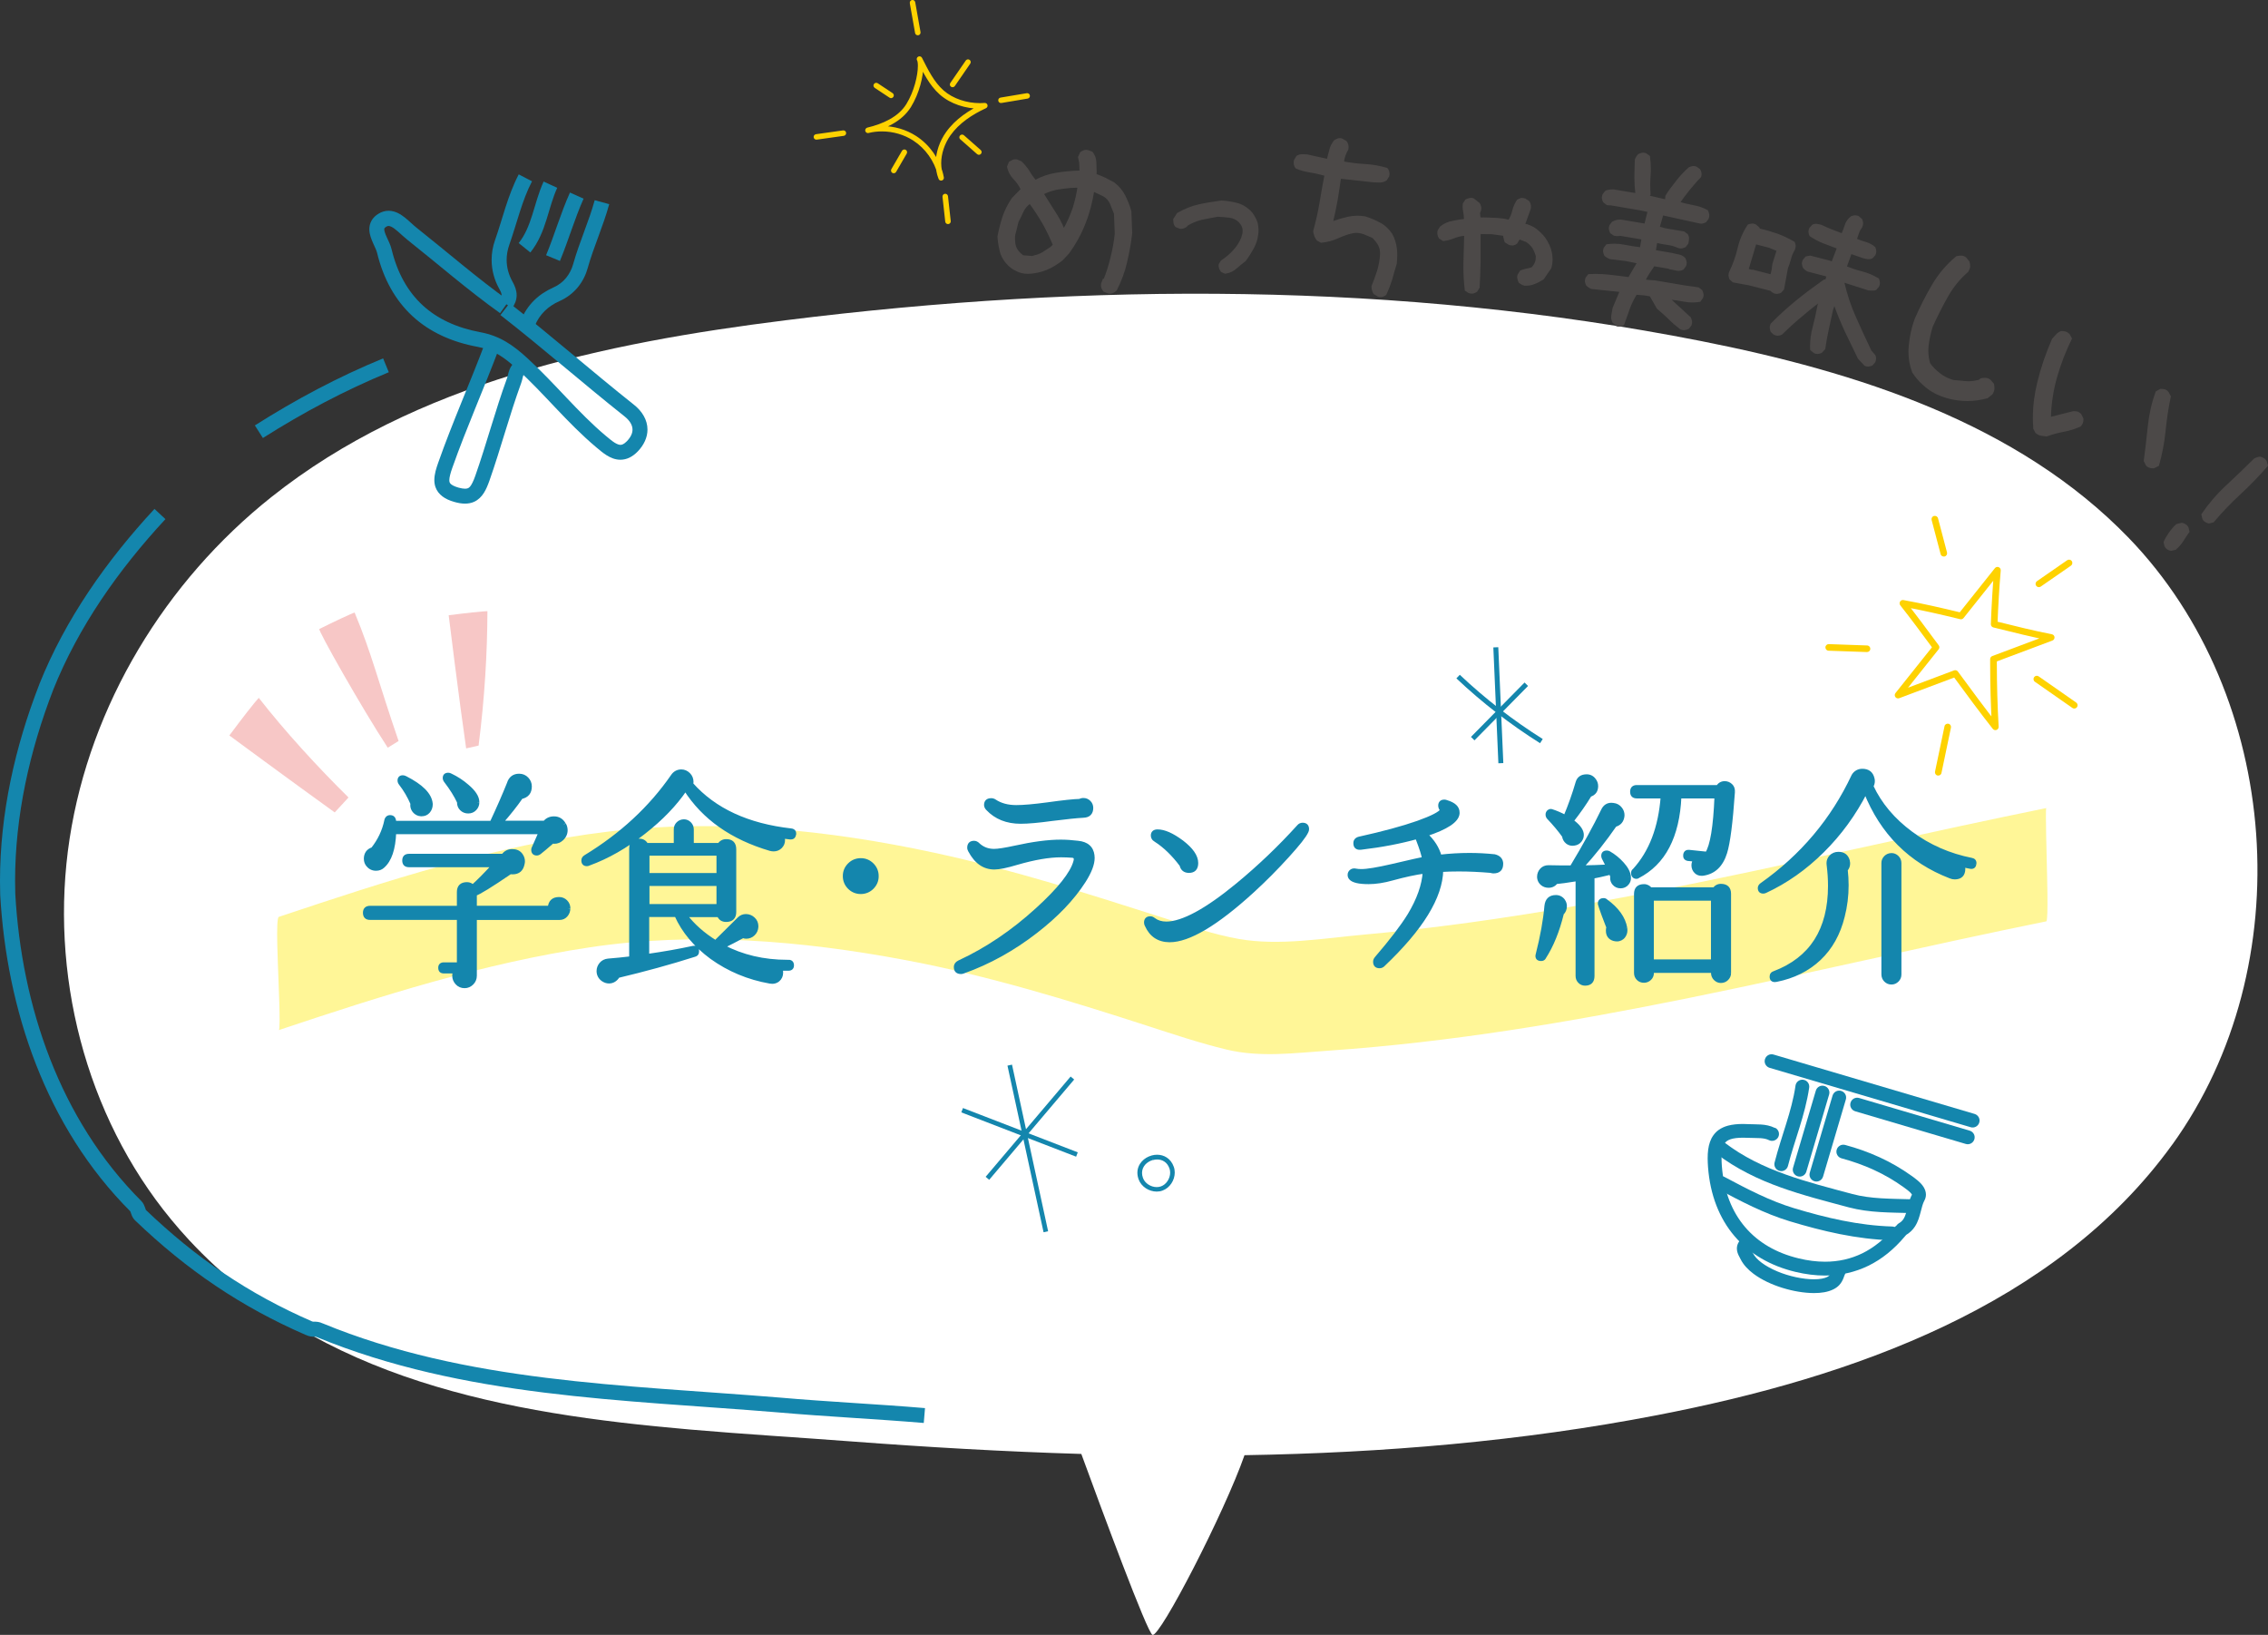 <?xml version="1.0" encoding="UTF-8"?>
<svg id="_レイヤー_2" data-name="レイヤー_2" xmlns="http://www.w3.org/2000/svg" viewBox="0 0 454.18 327.35">
  <rect x="0" y="0" width="454.18" height="327.35" fill="#333333" stroke="none"/>
  <defs>
    <style>
      .cls-1 {
        fill: #f7c7c6;
      }

      .cls-2 {
        fill: #4c4948;
      }

      .cls-3 {
        fill: #fed200;
      }

      .cls-4 {
        fill: #fff697;
      }

      .cls-5 {
        fill: #1486ad;
      }

      .cls-6 {
        fill: #fff;
      }
    </style>
  </defs>
  <g id="_レイヤー_1-2" data-name="レイヤー_1">
    <g>
      <path class="cls-6" d="M435.02,229.16c-23.29,32.3-64.1,46.66-103.2,54.2-27.14,5.24-54.84,7.55-82.6,8.01-4.03,11.53-16.91,36.44-18.42,35.98-1.02-.32-10.14-24.97-14.26-36.23-15.39-.46-30.74-1.35-45.98-2.5-10.54-.8-21.44-1.44-32.39-2.39-36.79-3.19-74.14-9.87-100.19-37.82l-.17-.18c-1.21-1.31-2.39-2.65-3.52-4.03-17.25-20.91-24.46-49.48-20.35-76.27,4.11-26.79,19.18-51.53,40.4-68.4,28.79-22.91,66.53-30.85,103.04-35.41,60.86-7.61,123-7.72,183.17,4.15,31.37,6.19,63.56,16.47,85.77,39.47,30.59,31.69,34.47,85.68,8.71,121.42Z"/>
      <path class="cls-5" d="M52.65,87.7c8.02-5.09,16.44-9.56,25.21-13.17l-1.14-2.77c-8.96,3.68-17.52,8.24-25.68,13.42l1.61,2.53h0Z"/>
      <path class="cls-2" d="M221.93,58.52l-.83-.34c-.16-.22-.28-.4-.36-.65s-.09-.48-.03-.74l.3-.79h.19c.57-1.4,1.03-2.9,1.41-4.47.38-1.57.69-3.14.84-4.77l-.16-4.07c-.25-.66-.53-1.31-.78-1.93-.29-.65-.75-1.23-1.44-1.64l-2.15-1.02c-.35,2.27-.89,4.44-1.74,6.51-.8,2.11-1.91,4.11-3.24,5.95l-1.35,1.42c-.97.74-1.98,1.38-3.07,1.83-1.13.45-2.3.72-3.56.77-.85.03-1.67-.15-2.39-.53-.79-.34-1.48-.9-2.06-1.62-.58-.72-.99-1.48-1.17-2.4-.22-.88-.37-1.8-.41-2.72.24-1.31.56-2.58.99-3.89.43-1.24,1.01-2.45,1.82-3.63l1.85-1.89c-.37-.84-.88-1.56-1.53-2.23-.62-.64-1.02-1.44-1.21-2.32l.34-.83.65-.36c.26-.08.48-.09.74-.07l.79.34c.62.57,1.12,1.21,1.56,1.86.4.69.87,1.33,1.38,1.94,1.3-.76,2.73-1.22,4.2-1.47,1.47-.24,2.95-.38,4.46-.44l.41.06-.08-1.89-.23-1.06.37-.83c.18-.16.4-.24.65-.36.22-.08.48-.09.74-.03l.79.3c.43.54.68,1.16.7,1.82.03.7.06,1.37.08,2.07l-.05.56c.6.23,1.24.47,1.88.78.57.31,1.17.58,1.78.93.96.74,1.66,1.56,2.18,2.62.49,1.02.9,2,1.16,3.03l.17,4.33c-.22,1.9-.55,3.84-1.03,5.78-.44,1.94-1.14,3.79-2.03,5.56-.18.19-.43.35-.68.47-.25.12-.51.13-.85.07ZM208.95,50.64c.36-.24.72-.47,1.08-.71.4-.2.72-.51,1.04-.86-.62-1.49-1.34-2.98-2.14-4.43-.83-1.41-1.7-2.78-2.68-4.08-.65.51-1.14,1.05-1.48,1.76-.3.72-.65,1.4-.99,2.04-.16.67-.32,1.31-.48,1.94-.23.6-.28,1.31-.21,2.05.03.63.2,1.18.47,1.65.32.5.74.93,1.28,1.32l1.86.15c.44-.13.84-.22,1.25-.35.37-.12.69-.29,1.02-.49ZM213.2,45.99v-.15c.75-1.36,1.33-2.72,1.83-4.15.42-1.42.77-2.85.97-4.33l-1.59.06c-.96.08-1.95.23-2.87.38-.92.19-1.83.52-2.67.92v.18c.72,1.16,1.47,2.35,2.18,3.47.75,1.16,1.43,2.35,1.92,3.63h.22Z"/>
      <path class="cls-2" d="M221.93,58.52l.08-.2-.83-.34-.08.2.17-.12c-.15-.21-.25-.37-.33-.59-.04-.13-.06-.24-.06-.35,0-.09.01-.18.04-.27l-.2-.05.2.07.25-.66h.05s.13,0,.13,0l.05-.12c.58-1.41,1.04-2.92,1.42-4.49.38-1.58.69-3.15.85-4.8h0s-.17-4.13-.17-4.13v-.03c-.26-.66-.55-1.32-.8-1.94h0c-.3-.7-.8-1.31-1.52-1.75h0s-2.42-1.16-2.42-1.16l-.04.28c-.35,2.26-.89,4.42-1.72,6.47h0c-.8,2.09-1.89,4.08-3.21,5.9l.17.12-.15-.15-1.35,1.42.15.15-.13-.17c-.96.74-1.96,1.36-3.03,1.8-1.11.44-2.26.71-3.49.76h-.19c-.75,0-1.46-.18-2.1-.51h-.01s0,0,0,0c-.75-.32-1.42-.86-1.98-1.56-.57-.7-.95-1.42-1.13-2.31h0c-.22-.88-.36-1.78-.4-2.69h-.21s.21.05.21.05c.24-1.3.56-2.56.98-3.87l-.2-.06.2.07c.43-1.22,1-2.42,1.79-3.58l-.17-.12.15.15,1.95-1.99-.06-.13c-.38-.86-.91-1.61-1.58-2.3-.59-.61-.97-1.37-1.15-2.22l-.21.04.2.08.34-.83-.2-.08.1.18.65-.36-.1-.18.07.2c.15-.05.29-.07.43-.07h.21s.02-.2.02-.2l-.08.19.79.34.08-.19-.14.15c.6.55,1.1,1.19,1.52,1.83l.18-.12-.18.11c.41.7.88,1.36,1.4,1.97l.11.14.15-.09c1.28-.74,2.68-1.2,4.13-1.44,1.46-.24,2.93-.38,4.44-.44v-.21s-.04.21-.04.21l.41.06.25.04-.09-2.16-.22-1.01.35-.77-.19-.09.14.16c.14-.12.34-.2.6-.33l-.09-.19.07.2c.1-.04.21-.06.33-.06.09,0,.19.01.28.03l.05-.2-.08.2.79.3.08-.2-.16.13c.4.51.63,1.08.66,1.7.03.7.06,1.37.08,2.07h.21s-.21-.03-.21-.03l-.05.56v.16s.13.06.13.06c.6.24,1.24.47,1.87.77l.09-.19-.1.19c.58.32,1.18.59,1.78.93l.1-.18-.13.17c.93.72,1.61,1.52,2.12,2.54l.19-.09-.19.09c.48,1.01.89,1.98,1.15,2.99l.2-.05h-.21s.17,4.33.17,4.33h.21s-.21-.03-.21-.03c-.22,1.89-.55,3.82-1.02,5.76h0c-.44,1.93-1.13,3.75-2.02,5.52l.19.09-.15-.14c-.15.16-.38.31-.62.43-.13.06-.25.08-.4.09-.09,0-.2-.01-.32-.03l-.03.21.08-.2-.08.2-.03.21c.14.02.26.04.39.04.2,0,.4-.04.58-.13.27-.13.54-.3.75-.52l.02-.02v-.03c.91-1.79,1.62-3.65,2.06-5.61l-.21-.05.2.05c.48-1.96.81-3.9,1.03-5.81v-.02s-.17-4.36-.17-4.36v-.02c-.27-1.05-.69-2.04-1.18-3.07h0c-.54-1.08-1.26-1.94-2.24-2.69h-.01s-.01-.02-.01-.02c-.62-.35-1.22-.62-1.78-.93h0s0,0,0,0c-.65-.31-1.3-.55-1.9-.78l-.08.2.21.02.05-.56h0s0-.03,0-.03c-.03-.7-.06-1.37-.08-2.07-.03-.71-.3-1.38-.75-1.95l-.04-.04-.84-.32h-.02s0,0,0,0c-.13-.03-.26-.05-.39-.05-.17,0-.33.03-.48.09h0s0,0,0,0c-.24.12-.48.2-.7.39l-.03.03-.39.87-.03.06.24,1.12.07,1.61-.16-.02h-.02s-.02,0-.02,0c-1.52.06-3.01.2-4.49.44-1.49.25-2.94.72-4.27,1.49l.11.18.16-.13c-.5-.6-.96-1.24-1.35-1.92h0s0-.01,0-.01c-.44-.66-.96-1.32-1.59-1.9l-.03-.02-.82-.35h-.03s-.03-.02-.03-.02c-.09-.01-.18-.02-.26-.02-.19,0-.37.03-.57.09h-.02s-.02.02-.02.02l-.65.36-.07.04-.37.9-.02.06v.06c.2.92.62,1.75,1.27,2.42.64.66,1.14,1.36,1.49,2.17l.19-.08-.15-.15-1.86,1.9v.02c-.82,1.2-1.41,2.42-1.85,3.68h0c-.43,1.33-.75,2.61-1,3.92v.02s0,.02,0,.02c.04.94.19,1.87.41,2.77l.2-.05-.21.04c.19.96.61,1.75,1.21,2.49.6.74,1.32,1.33,2.15,1.68l.08-.19-.1.19c.69.36,1.48.56,2.29.56h.2c1.28-.06,2.48-.33,3.63-.79,1.12-.46,2.14-1.11,3.12-1.86h.01s1.37-1.46,1.37-1.46h0c1.34-1.86,2.46-3.88,3.27-6.01l-.2-.08.2.08c.85-2.09,1.39-4.27,1.75-6.56l-.21-.03-.09.19,2.15,1.02.09-.19-.11.18c.65.39,1.08.93,1.35,1.55l.19-.08-.2.08c.25.62.53,1.28.78,1.93l.2-.07h-.21s.16,4.07.16,4.07h.21s-.21-.03-.21-.03c-.15,1.62-.46,3.18-.84,4.74-.38,1.56-.83,3.05-1.4,4.43l.2.08v-.21s-.19,0-.19,0h-.14s-.35.93-.35.93h0s0,.02,0,.02c-.03.13-.05.25-.05.38,0,.16.03.32.08.48.09.28.23.49.39.71l.04.05.88.36h.02s.02.01.02.01l.03-.21ZM208.95,50.64l.12.18c.36-.24.72-.47,1.08-.71l-.12-.18.09.19c.44-.22.77-.55,1.1-.9l.09-.1-.05-.12c-.62-1.5-1.35-3-2.15-4.45h0s0,0,0,0c-.84-1.41-1.71-2.79-2.7-4.1l-.13-.17-.17.13c-.66.52-1.19,1.09-1.54,1.84h0c-.3.72-.64,1.39-.98,2.03v.02s-.02.03-.02.03c-.16.67-.32,1.31-.48,1.94l.2.05-.2-.08c-.18.47-.26.99-.26,1.53,0,.2.01.41.03.61l.21-.02h-.21c.03.67.21,1.25.5,1.75h0c.33.54.78.98,1.33,1.38l.05.03,1.96.15h.04c.43-.14.84-.23,1.25-.36h.03s-.02,0-.02,0c.38-.13.72-.3,1.06-.5h.02s-.01,0-.01,0l-.12-.18-.11-.18c-.32.19-.63.35-.98.47l.07.2-.06-.2c-.39.12-.79.21-1.24.35l.06.2.02-.21-1.86-.15-.02.21.12-.17c-.52-.37-.92-.78-1.22-1.26l-.18.11.18-.11c-.26-.44-.42-.95-.44-1.55h0c-.02-.21-.03-.4-.03-.59,0-.5.07-.97.23-1.37h0s0-.03,0-.03c.16-.64.32-1.27.48-1.95l-.21-.05.19.1c.35-.65.69-1.33,1-2.06l-.19-.08.19.09c.32-.68.79-1.19,1.42-1.69l-.13-.17-.17.13c.97,1.28,1.84,2.65,2.67,4.06l.18-.11-.18.1c.8,1.44,1.52,2.92,2.13,4.41l.2-.08-.15-.14c-.31.34-.62.63-.98.81h0s-.01.01-.01.01c-.36.24-.72.47-1.08.71l.12.18-.11-.18.11.18ZM213.2,45.99h.21s0-.16,0-.16h-.21s.18.11.18.11c.77-1.38,1.35-2.75,1.85-4.18h0c.43-1.44.78-2.87.98-4.38l.03-.25-1.84.08h0c-.97.08-1.97.23-2.89.38h0c-.94.19-1.87.53-2.72.94l-.12.06v.32s.01.05.01.05l.03.05c.71,1.16,1.47,2.35,2.18,3.47h0c.75,1.15,1.42,2.33,1.9,3.59l.05.14h.37s.21-.02.21-.02v-.21s-.22,0-.22,0v-.21s-.23,0-.23,0v.21s.2-.08.2-.08c-.5-1.3-1.19-2.5-1.94-3.66l-.18.12.18-.11c-.71-1.12-1.46-2.31-2.18-3.46l-.18.11h.21s0-.19,0-.19h-.21s.09.2.09.2c.82-.4,1.72-.72,2.62-.91l-.04-.21.03.21c.92-.15,1.91-.3,2.86-.37l-.02-.21v.21s1.6-.06,1.6-.06v-.21s-.22-.03-.22-.03c-.2,1.47-.54,2.88-.97,4.3l.2.06-.2-.07c-.5,1.42-1.06,2.76-1.82,4.11l-.03.05v.21s.22,0,.22,0v-.21s0,.21,0,.21Z"/>
      <path class="cls-2" d="M245.35,54.62l-.74-.34c-.18-.22-.29-.45-.33-.63-.07-.19-.11-.45-.07-.67l.37-.63c.93-.62,1.79-1.32,2.46-2.09.71-.73,1.31-1.66,1.68-2.65.08-.29.15-.59.23-.81.04-.26.08-.55.04-.89-.04-.26-.14-.52-.25-.78-.15-.26-.33-.52-.59-.78-.55-.52-1.18-.82-1.95-.94-.78-.08-1.59-.16-2.4-.2-1.07.18-2.11.39-3.19.61-1.11.29-2.08.69-2.97,1.24l-.19.26c-.19.11-.41.22-.63.29-.26.07-.48.07-.67,0l-.66-.26c-.18-.19-.29-.41-.33-.63-.04-.19-.07-.44-.07-.74l.71-1.11c1.41-.8,2.82-1.39,4.3-1.71,1.48-.32,2.96-.53,4.45-.75,1.11.04,2.22.24,3.33.54,1.07.34,2.03,1.01,2.76,1.91.44.63.77,1.23.99,1.93.14.67.21,1.37.1,2.15-.12.96-.38,1.85-.87,2.73-.49.85-.97,1.7-1.61,2.5-.63.48-1.19.95-1.79,1.47-.6.55-1.3.88-2.12.98Z"/>
      <path class="cls-2" d="M245.35,54.62l.09-.19-.74-.34-.09.19.16-.13c-.17-.2-.26-.4-.28-.54v-.02s-.01-.02-.01-.02c-.04-.1-.07-.25-.07-.4v-.16s-.19-.04-.19-.04l.18.11.37-.63-.18-.11.12.17c.94-.63,1.81-1.34,2.5-2.13l-.16-.14.15.15c.73-.75,1.34-1.7,1.73-2.72h0s0-.02,0-.02c.08-.29.15-.59.22-.8v-.02s0-.02,0-.02c.03-.19.06-.41.06-.66,0-.09,0-.19-.01-.28h0c-.04-.3-.16-.58-.27-.84h0s0-.02,0-.02c-.15-.27-.35-.55-.62-.82h0c-.58-.56-1.26-.88-2.07-1h0c-.78-.08-1.59-.16-2.41-.2h-.02s-.02,0-.02,0c-1.08.18-2.12.39-3.19.61h0s0,0,0,0c-1.13.29-2.12.7-3.03,1.26l-.04.02-.21.29.17.12-.11-.18c-.17.1-.39.21-.59.27l.07.2-.06-.2c-.11.03-.21.05-.3.04l-.23-.04-.66-.26-.08.2.15-.15c-.15-.16-.24-.34-.27-.52h0c-.03-.18-.06-.41-.06-.68v-.02h-.21s.18.11.18.11l.71-1.11-.18-.11.1.18c1.4-.8,2.79-1.37,4.24-1.69,1.47-.32,2.95-.53,4.43-.74l-.03-.21v.21c1.08.04,2.18.23,3.27.53l.06-.2-.06.2c1.03.33,1.95.98,2.66,1.84l.16-.13-.17.12c.43.62.75,1.19.96,1.87l.2-.06-.21.04c.09.42.15.85.15,1.31,0,.25-.02.5-.06.76h0c-.11.94-.37,1.8-.85,2.66l.18.1-.18-.11c-.49.85-.97,1.69-1.59,2.48l.17.13-.13-.17c-.64.48-1.2.96-1.8,1.48h-.01s0,0,0,0c-.57.52-1.22.83-2,.93l.03.21.09-.19-.09.19.03.21c.86-.11,1.61-.46,2.23-1.04l-.14-.15.14.16c.6-.51,1.15-.99,1.78-1.46l.02-.02.02-.02c.65-.82,1.14-1.68,1.63-2.53h0c.5-.91.78-1.83.89-2.81l-.21-.03.21.03c.04-.28.06-.56.06-.83,0-.49-.06-.96-.16-1.4h0s0-.02,0-.02c-.22-.73-.57-1.35-1.01-1.99h0s0-.01,0-.01c-.76-.92-1.75-1.62-2.86-1.97h-.01s0,0,0,0c-1.12-.31-2.25-.5-3.37-.55h-.02s-.02,0-.02,0c-1.48.21-2.97.42-4.46.75-1.51.33-2.94.92-4.36,1.73l-.04.02-.77,1.2v.06s0,.03,0,.03c0,.3.04.57.07.76l.21-.04-.21.03c.04.27.17.53.39.75l.03.03.7.28c.12.05.25.07.39.07.13,0,.27-.02.41-.06h0c.24-.08.48-.2.67-.31l.04-.02.21-.29-.17-.12.11.18c.87-.54,1.82-.93,2.91-1.21l-.05-.2.04.21c1.08-.21,2.11-.43,3.18-.61l-.03-.21v.21c.8.04,1.61.12,2.38.2l.02-.21-.03.21c.74.11,1.32.39,1.84.88l.15-.15-.15.15c.24.25.41.49.55.74l.18-.1-.19.08c.11.26.21.51.24.73l.21-.03-.21.02v.24c.01.21-.01.41-.04.6l.21.03-.2-.07c-.08.23-.16.53-.23.83l.2.05-.2-.07c-.37.97-.95,1.87-1.64,2.58h0s0,0,0,0c-.65.75-1.5,1.44-2.42,2.06l-.04.03-.4.67-.02.03v.04s-.03.23-.03.23c0,.2.04.39.1.55l.2-.08-.21.04c.05.23.17.48.37.73l.03.04.78.36.05.02h.06s-.03-.22-.03-.22Z"/>
      <path class="cls-2" d="M276.05,59.2l-.75-.45c-.18-.16-.28-.39-.34-.65-.1-.26-.12-.53-.11-.78.39-.98.77-1.96,1.13-3.09.32-1.06.52-2.16.58-3.3.04-.7-.08-1.34-.38-1.91-.3-.57-.72-1.08-1.25-1.58-.62-.25-1.23-.51-1.81-.76-.62-.22-1.24-.33-1.99-.25-1.12.2-2.18.59-3.28,1.08-1.06.46-2.15.77-3.31.86l-.72-.41c-.21-.27-.34-.57-.44-.8-.1-.26-.19-.57-.21-.9.51-1.86.94-3.73,1.26-5.64.32-1.91.65-3.78,1-5.61-.99-.28-1.97-.51-3-.68-.99-.16-1.94-.4-2.81-.78-.17-.2-.28-.39-.34-.65-.06-.26-.05-.52,0-.78l.45-.75c.27-.17.57-.27.9-.29.33-.02.7,0,1.07.02l4.17.93c.15-.7.33-1.35.51-2.01.15-.66.47-1.23.87-1.77.23-.17.46-.27.72-.37.23-.06.48-.05.7.04l.79.45c.17.19.27.42.33.68.06.23.05.48,0,.82-.24.39-.45.83-.58,1.23-.17.47-.27.95-.3,1.39,1.47.26,2.94.45,4.42.53,1.48.08,2.95.34,4.33.75.17.19.27.42.34.65.06.26.05.52,0,.78l-.45.72c-.35.24-.76.37-1.17.38-.45.01-.89,0-1.37-.04l-6.67-.73c-.23,1.51-.42,3.02-.68,4.48s-.6,2.97-.94,4.47h.15c.98-.35,2.07-.66,3.12-.9,1.05-.24,2.2-.25,3.3-.08,1.02.31,2.04.74,2.94,1.23.9.46,1.71,1.2,2.4,2.2.47.88.76,1.78.89,2.79.13,1.01.08,2-.01,3-.31,1.02-.63,2.08-.91,3.14-.31.98-.7,2-1.16,3.01-.19.17-.42.27-.69.37-.26.06-.52.05-.74-.04Z"/>
      <path class="cls-2" d="M276.05,59.2l.11-.18-.75-.45-.11.18.14-.16c-.13-.12-.22-.3-.27-.54h0s0-.02,0-.02c-.07-.19-.1-.38-.1-.58v-.12s-.21-.01-.21-.01l.2.08c.39-.98.77-1.96,1.13-3.1h0c.32-1.07.53-2.19.59-3.35v-.26c0-.63-.12-1.22-.4-1.76-.32-.6-.75-1.12-1.29-1.64l-.03-.03-.04-.02c-.62-.25-1.23-.51-1.81-.76h0s0,0,0,0c-.51-.18-1.03-.29-1.61-.29-.15,0-.31,0-.47.02h0s0,0,0,0c-1.15.2-2.22.6-3.33,1.1l.09.19-.08-.19c-1.05.46-2.11.76-3.24.84l.02.21.1-.18-.72-.41-.1.18.17-.13c-.19-.24-.31-.53-.41-.76l-.19.08.2-.07c-.09-.26-.18-.54-.2-.84h-.21s.2.07.2.07c.51-1.87.94-3.74,1.27-5.66.32-1.91.65-3.78,1-5.61l.04-.19-.19-.05c-.99-.28-1.99-.52-3.03-.68-.98-.16-1.91-.39-2.76-.76l-.08.19.16-.14c-.16-.18-.23-.32-.29-.56-.02-.1-.03-.21-.03-.31,0-.12.01-.25.04-.38l-.21-.04.18.11.45-.75-.18-.11.11.18c.24-.15.5-.24.8-.25.1,0,.19,0,.29,0,.24,0,.5.01.76.03v-.21s-.03.21-.03.21l4.38.97.04-.21c.15-.69.33-1.34.51-2h0c.14-.63.45-1.18.84-1.7l-.17-.13.13.17c.21-.16.41-.24.67-.34l-.07-.2.06.2.24-.03c.12,0,.23.02.33.06l.08-.2-.1.18.79.45.1-.18-.16.14c.15.16.23.35.29.59h0c.02.09.03.18.03.29,0,.12-.02.27-.04.45l.21.03-.18-.11c-.25.41-.47.85-.6,1.27l.2.07-.2-.07c-.18.49-.28.99-.31,1.45v.19s.17.03.17.03c1.47.26,2.96.46,4.44.53,1.46.08,2.91.34,4.28.74l.06-.2-.16.14c.15.16.23.36.29.56l.2-.06-.21.05c.02.1.03.21.03.31,0,.12-.01.25-.04.38l.21.04-.18-.11-.45.72.18.11-.12-.17c-.31.22-.69.33-1.06.34h-.27c-.35,0-.7-.02-1.09-.04v.21s.01-.21.01-.21l-6.87-.75-.03.2c-.23,1.51-.42,3.02-.68,4.48-.26,1.46-.6,2.96-.94,4.46l-.06.24.4.02h.04s.04-.01.04-.01c.97-.35,2.06-.66,3.1-.9.57-.13,1.17-.19,1.78-.19.48,0,.97.04,1.44.11l.03-.21-.06.2c1.01.31,2.01.73,2.9,1.21h0c.86.44,1.65,1.16,2.32,2.14l.17-.12-.19.1c.46.85.74,1.73.87,2.72.05.42.08.84.08,1.27,0,.56-.04,1.12-.09,1.69l.21.02-.2-.06c-.31,1.02-.63,2.08-.91,3.15l.2.05-.2-.06c-.31.98-.69,1.99-1.15,2.99l.19.09-.14-.16c-.16.15-.36.23-.62.33l.07.2-.05-.21c-.09.02-.18.03-.27.03-.13,0-.24-.02-.35-.06l-.08.2.11-.18-.11.18-.08.2c.15.06.32.09.5.09.12,0,.24-.01.36-.04h.02s0,0,0,0c.27-.1.53-.21.75-.41l.03-.03.02-.04c.47-1.02.86-2.05,1.17-3.04h0s0-.01,0-.01c.28-1.05.59-2.11.91-3.13v-.02s0-.02,0-.02c.05-.57.09-1.15.09-1.72,0-.44-.02-.88-.08-1.32-.13-1.03-.43-1.96-.91-2.86h0s0-.02,0-.02c-.7-1.02-1.54-1.8-2.48-2.27l-.1.19.1-.19c-.91-.5-1.94-.93-2.97-1.25h-.01s-.02,0-.02,0c-.5-.08-1-.12-1.51-.12-.64,0-1.27.07-1.87.2-1.06.24-2.16.56-3.15.92l.07.2v-.21s-.14,0-.14,0v.21s.19.05.19.05c.34-1.5.68-3,.94-4.48.26-1.48.46-2.99.68-4.49l-.21-.03-.02.21,6.67.73h.01c.38.02.74.04,1.11.04.09,0,.19,0,.28,0,.45-.02.9-.15,1.28-.42l.04-.02.47-.76.02-.03v-.04c.04-.15.06-.3.06-.46,0-.13-.01-.27-.04-.41h0c-.07-.25-.18-.52-.38-.74l-.04-.04-.06-.02c-1.4-.41-2.89-.68-4.38-.76-1.47-.08-2.93-.27-4.39-.53l-.04.21h.21c.02-.41.12-.87.28-1.32h0c.13-.39.33-.81.56-1.19l.02-.04v-.04c.04-.19.06-.36.06-.52,0-.14-.01-.27-.05-.39l-.2.06.21-.05c-.06-.29-.18-.55-.38-.78l-.02-.03-.82-.47h-.01s-.01-.01-.01-.01c-.16-.06-.32-.09-.49-.09-.12,0-.23.02-.35.05h-.01s0,0,0,0c-.27.1-.52.21-.78.4l-.02.02-.02.03c-.41.55-.75,1.15-.91,1.85l.21.05-.2-.06c-.18.66-.37,1.32-.52,2.02l.21.04.05-.21-4.19-.93h-.02c-.26-.02-.53-.03-.78-.03-.11,0-.21,0-.31,0-.37.02-.71.13-1,.32l-.04.03-.47.8-.02.03v.04c-.04.15-.06.3-.06.46,0,.13.01.27.04.41.07.29.19.53.38.74l.03.03.04.02c.89.39,1.86.63,2.86.79,1.02.16,2,.4,2.98.67l.06-.2-.21-.04c-.36,1.84-.68,3.71-1,5.62-.32,1.9-.75,3.76-1.26,5.62v.03s0,.04,0,.04c.02.37.13.69.22.96h0s0,.01,0,.01c.1.23.24.55.46.85l.03.03.76.43.06.03h.06c1.18-.09,2.3-.41,3.37-.88h0c1.09-.49,2.13-.88,3.23-1.07l-.04-.21.02.21c.15-.02.29-.02.43-.02.53,0,.99.1,1.47.26l.07-.2-.08.19c.58.25,1.2.51,1.82.77l.08-.19-.15.15c.52.5.92.99,1.21,1.53.25.47.36.98.36,1.56v.24c-.07,1.13-.27,2.21-.58,3.25l.2.06-.2-.06c-.35,1.12-.74,2.1-1.12,3.07v.03s-.01.03-.01.03v.14c0,.23.03.48.12.73l.2-.07-.21.05c.07.28.18.56.4.76h.02s.77.47.77.47h.01s.02.02.02.02l.08-.2Z"/>
      <path class="cls-2" d="M294.15,58.39l-.66-.44c-.22-1.77-.32-3.64-.26-5.5.05-1.82.1-3.67.15-5.53l-.22-.02c-.75.07-1.44.25-2.1.52-.62.27-1.35.45-2.07.52l-.7-.45c-.13-.2-.22-.4-.26-.66-.05-.23-.02-.49.04-.74l.45-.7c.73-.55,1.48-.92,2.35-1.05.8-.17,1.6-.31,2.46-.41l.02-.22c-.02-.52-.08-1.01-.17-1.51-.1-.49-.12-.98-.06-1.5l.45-.7c.24-.12.47-.21.73-.26.19-.05.41-.03.67.03l1.1.86c.16.2.25.44.3.67.05.27.02.49-.04.7l-.21.54.12.98.29.1c.71-.04,1.45,0,2.19.05.7.04,1.48.08,2.22.16l1.24.25c.4-.59.66-1.31.85-2.03.19-.76.48-1.4.89-2.03.2-.13.43-.21.7-.3.22-.01.45.01.7.08l.7.45c.16.2.25.44.3.67.05.26.02.52-.05.81l-1.11,3.08c.83.2,1.58.5,2.28.99.62.48,1.26,1.07,1.82,1.79.61.88,1.07,1.83,1.26,2.78.23.99.23,2.03-.07,3.12l-1.5,2.18c-.56.35-1.11.66-1.73.89-.59.27-1.23.35-1.89.32-.22-.06-.36-.11-.54-.21-.18-.09-.32-.18-.49-.31-.12-.24-.21-.47-.26-.73-.05-.23-.03-.45.03-.67l.45-.73c.39-.14.81-.29,1.19-.36.42-.07.8-.14,1.19-.36.26-.31.48-.66.63-1.05.15-.36.19-.76.21-1.24-.16-.61-.39-1.2-.71-1.75-.35-.52-.82-.98-1.38-1.34l-1.46-.57-.58.94c-.2.16-.44.25-.67.3-.22.01-.45,0-.7-.07l-.73-.45c-.13-.2-.18-.43-.22-.69-.09-.23-.1-.46-.08-.68l-2.49-.34-2.42-.04-.05.48v5.25c-.04,1.75-.08,3.49-.19,5.15l-.45.73c-.2.13-.43.21-.66.3-.27.05-.52.02-.77-.08Z"/>
      <path class="cls-2" d="M294.15,58.39l.12-.18-.66-.44-.12.18.21-.03c-.18-1.45-.28-2.98-.28-4.5,0-.32,0-.65.01-.97.05-1.82.1-3.67.15-5.53v-.2s-.41-.04-.41-.04h-.02s-.02,0-.02,0c-.77.07-1.49.26-2.16.53h0c-.6.26-1.31.44-2,.51l.02.21.11-.18-.7-.45-.11.18.18-.11c-.12-.19-.19-.35-.23-.58h0s-.02-.22-.02-.22c0-.14.02-.28.06-.43l-.2-.05.18.11.45-.7-.18-.11.13.17c.71-.54,1.42-.89,2.25-1.01h0s0,0,0,0c.79-.17,1.58-.31,2.44-.4l.17-.02.04-.39v-.02s0-.01,0-.01c-.02-.53-.08-1.04-.18-1.54-.06-.3-.09-.6-.09-.91,0-.17,0-.35.03-.52l-.21-.02.18.11.45-.7-.18-.11.1.19c.22-.12.43-.19.67-.24h.01s.01,0,.01,0l.18-.02c.11,0,.23.02.38.06l.05-.2-.13.17,1.1.86.13-.17-.16.13c.14.17.21.37.26.58l.21-.04-.21.04.02.24c0,.13-.02.25-.05.38l.2.06-.2-.08-.21.54-.02.05.12,1.03.02.13.41.15h.04s.04.01.04.01c.18,0,.36-.01.55-.01.53,0,1.07.03,1.62.06.7.04,1.48.08,2.21.16l.02-.21-.04.21,1.38.27.08-.12c.42-.62.69-1.36.88-2.09.19-.74.47-1.35.86-1.96l-.18-.11.11.18c.17-.11.39-.19.65-.27l-.06-.2v.21s.12,0,.12,0c.17,0,.33.02.53.07l.05-.2-.11.18.7.45.11-.18-.16.13c.14.17.21.37.26.58l.21-.05-.21.04.02.23c0,.15-.02.31-.07.5l.21.05-.2-.07-1.19,3.3.23.06c.82.2,1.54.49,2.2.96l.12-.17-.13.17c.61.47,1.24,1.04,1.78,1.76l.17-.13-.17.12c.6.87,1.04,1.79,1.23,2.7h0c.1.45.16.91.16,1.37,0,.53-.07,1.08-.23,1.65l.2.06-.17-.12-1.5,2.18.17.12-.11-.18c-.55.35-1.09.65-1.7.88h0s0,0,0,0c-.47.22-.98.3-1.52.3-.09,0-.18,0-.28,0v.21s.05-.2.05-.2c-.21-.06-.33-.1-.49-.19-.17-.09-.29-.17-.46-.29l-.13.17.19-.1c-.12-.22-.19-.43-.24-.67h0s-.02-.22-.02-.22c0-.12.02-.23.05-.35l-.2-.06.18.11.45-.73-.18-.11.07.2c.38-.14.8-.28,1.16-.35l-.04-.21.03.21c.42-.07.83-.14,1.26-.38l.03-.02.03-.03c.27-.32.5-.69.67-1.11l-.2-.08.19.08c.17-.4.21-.83.22-1.32v-.03s0-.03,0-.03c-.16-.63-.4-1.23-.73-1.8h0s0-.01,0-.01c-.37-.55-.86-1.03-1.44-1.4h-.02s-1.65-.65-1.65-.65l-.68,1.09.18.11-.13-.16c-.17.14-.37.21-.58.26l.04.21v-.21s-.12,0-.12,0c-.16,0-.33-.02-.52-.07l-.05.21.11-.18-.73-.45-.11.18.18-.11c-.1-.16-.15-.36-.19-.62v-.02s0-.02,0-.02c-.05-.14-.07-.28-.07-.42v-.16s.03-.21.03-.21l-2.7-.37-2.63-.04-.07.67v.02c0,1.75,0,3.5,0,5.25h.21s-.21,0-.21,0c-.04,1.75-.08,3.49-.18,5.14h.21s-.18-.1-.18-.1l-.45.73.18.11-.11-.18c-.17.11-.39.19-.62.28l.07.2-.04-.21-.21.02c-.15,0-.3-.03-.45-.09l-.08.2.12-.18-.12.18-.08.2c.19.08.4.12.61.12.09,0,.19,0,.28-.02h.02s.02-.01.02-.01c.23-.09.48-.18.7-.32l.04-.03.48-.77.03-.05v-.05c.11-1.67.15-3.42.19-5.16h0c0-1.75,0-3.5,0-5.25h-.21l.21.02.03-.29,2.21.03,2.48.34.03-.21-.21-.02v.21c-.01.18.02.37.09.56l.2-.07-.21.04c.05.27.1.53.25.77l.03.04.77.48.03.02h.03c.22.06.42.09.63.09h.14s.02,0,.02,0h.01c.25-.06.52-.15.75-.34l.03-.02.51-.83,1.3.5.08-.2-.11.18c.53.34.99.78,1.32,1.28l.17-.12-.18.1c.3.54.53,1.1.68,1.7l.2-.05h-.21c-.01.47-.06.85-.19,1.16h0c-.14.37-.35.7-.6.99l.16.14-.1-.19c-.36.2-.71.27-1.12.33h0c-.4.08-.83.22-1.23.37l-.07.02-.49.8-.02.02v.03c-.05.15-.08.31-.08.47,0,.1.01.2.03.3l.21-.04-.21.04c.05.29.15.55.28.8l.02.04.04.03c.18.13.33.23.52.33.19.1.35.16.58.22h.03s.02,0,.02,0c.09,0,.19,0,.29,0,.59,0,1.16-.1,1.7-.34l-.09-.19.07.2c.64-.24,1.21-.56,1.77-.91l.04-.02,1.54-2.25v-.03c.18-.6.25-1.19.25-1.76,0-.5-.06-.99-.17-1.46l-.21.05.21-.04c-.2-.99-.67-1.95-1.3-2.86h0s0,0,0,0c-.57-.75-1.23-1.35-1.86-1.83h0s0,0,0,0c-.72-.5-1.49-.82-2.35-1.02l-.05.21.2.07,1.12-3.09h0c.05-.21.08-.41.08-.61,0-.1,0-.2-.03-.3h0c-.05-.26-.15-.52-.34-.76l-.02-.03-.73-.47-.03-.02h-.03c-.22-.07-.43-.09-.64-.09h-.13s-.02,0-.02,0h-.03c-.28.09-.53.19-.75.33l-.04.02-.03.04c-.41.64-.72,1.3-.91,2.09-.19.71-.44,1.4-.82,1.96l.17.12.04-.21-1.25-.25h0c-.74-.08-1.52-.13-2.23-.16-.55-.03-1.1-.06-1.64-.06-.19,0-.38,0-.57.01v.21s.08-.2.08-.2l-.16-.06-.1-.8.19-.49h0s0-.02,0-.02c.04-.15.07-.31.07-.49,0-.1,0-.2-.03-.31h0c-.05-.26-.15-.52-.34-.76l-.02-.02-1.15-.9h-.04c-.17-.06-.33-.08-.49-.08-.1,0-.2.01-.29.04l.06.2-.04-.21c-.29.05-.55.15-.8.28l-.05.03-.48.74-.03.04v.05c-.03.19-.04.38-.04.57,0,.33.03.66.1.99.09.48.15.96.17,1.47h.21s-.21-.03-.21-.03l-.02.22.21.02-.02-.21c-.87.09-1.68.23-2.49.41l.05.21-.03-.21c-.91.14-1.69.52-2.44,1.09l-.03.02-.47.73-.02.03v.03c-.05.17-.08.36-.08.54,0,.1,0,.2.03.3l.21-.04-.21.04c.05.29.16.52.29.74l.03.04.74.47.06.04h.07c.74-.08,1.48-.27,2.13-.55l-.08-.19.08.2c.64-.26,1.31-.44,2.04-.5l-.02-.21-.02.21.22.02.02-.21h-.21c-.05,1.85-.1,3.71-.15,5.52,0,.32-.01.65-.01.98,0,1.54.1,3.08.28,4.55v.09s.75.5.75.5h.02s.02.02.02.02l.08-.2Z"/>
      <path class="cls-2" d="M323.73,64.99l-.63-.48c-.22-.45-.3-.88-.22-1.35.08-.47.16-.95.24-1.42l1.45-3.47-.11-.02-5.72-.59c-.18-.07-.35-.17-.48-.27-.17-.1-.3-.2-.43-.33-.12-.21-.19-.41-.23-.64s0-.45.08-.7l.48-.63c1.33-.08,2.67-.04,4,.11,1.33.15,2.72.31,4.04.5l1.84-3.14-2.43-.49-3.2-.39c-.18-.07-.35-.17-.52-.27-.17-.1-.31-.17-.44-.3-.12-.21-.19-.44-.22-.68s0-.45.08-.7l.48-.63c1.11-.15,2.24-.15,3.36.08,1.12.23,2.3.39,3.44.54l.31-1.86-.13-.13-4.34-.73c-.16.05-.35.05-.57.05-.23,0-.44-.04-.59-.06l-.67-.45c-.12-.21-.19-.44-.22-.68s0-.45.08-.7l.48-.63c.29-.14.57-.24.8-.31.27-.07.58-.09.88-.08l4.63.78.21.11.7-2.81-1.56-.34-5.98-1.01-.74-.05-.63-.48c-.12-.17-.19-.41-.23-.64-.04-.23,0-.45.08-.7l.48-.63c.17-.12.44-.19.71-.22s.54-.06.8-.05l4.56.77.08-.06c-.14-1.15-.21-2.29-.21-3.45,0-1.12.05-2.28.09-3.44.07-.18.17-.35.28-.52.1-.17.2-.3.33-.43.21-.12.45-.19.68-.22.23-.04.41,0,.66.07l.67.49c.17,1.23.21,2.51.11,3.77-.1,1.26-.08,2.5,0,3.79l-.29.4,3.61.84.02-.15.05-.74c.62-1.02,1.35-1.99,2.1-2.91.73-.97,1.59-1.83,2.48-2.66.21-.12.44-.19.68-.22s.45,0,.66.07l.67.49c.12.17.19.41.23.64s0,.45-.08.7c-.77.77-1.52,1.66-2.23,2.51-.71.86-1.39,1.79-2.03,2.7.92.31,1.9.54,2.88.71.99.17,1.94.52,2.77.96.12.21.19.44.22.68s0,.49-.09.77l-.48.63c-.21.12-.44.19-.64.23-.23.04-.45,0-.7-.08l-7.27-1.6-.75,2.65,1.25.36,3.79.64.63.48c.15.21.22.49.21.79,0,.26-.06.55-.11.85l-.48.63c-.21.12-.44.19-.64.23-.23.04-.45,0-.7-.08-.66-.3-1.41-.54-2.18-.63-.74-.09-1.53-.26-2.26-.42l-.31,1.86,3.43.58c.43.11.9.23,1.37.31.47.08.81.29,1.17.65.12.21.19.44.22.68.04.19,0,.41-.07.66l-.49.67c-.37.2-.83.27-1.27.16-.47-.12-.94-.2-1.34-.26l-.06-.08-3.14-.53c-.35.5-.66,1.01-1,1.48-.35.5-.63,1.06-.9,1.57l.47.08,1.67.13,5.98,1.01,2.67.38.63.48c.12.21.19.44.22.68s0,.41-.07.66l-.49.67c-1,.17-2.06.18-3.07-.03-1.01-.21-2.12-.36-3.15-.46l4.25,3.91c.12.21.19.45.22.68.04.23,0,.45-.08.7l-.48.63c-.21.12-.44.19-.68.22-.19.04-.45,0-.74-.09-.8-.62-1.62-1.29-2.36-2.05-.77-.77-1.53-1.38-2.31-2.08l-1.45-2.53-1.17-.2-1.74-.14c-.57.95-1.08,1.92-1.44,2.95-.37,1.1-.77,2.12-1.14,3.19-.17.12-.41.19-.64.23-.23.04-.45,0-.7-.08Z"/>
      <path class="cls-2" d="M323.73,64.99l.13-.17-.63-.48-.13.17.19-.09c-.16-.31-.23-.6-.23-.9,0-.1,0-.21.03-.32.08-.48.16-.95.24-1.42l-.21-.04.19.08,1.55-3.72-.37-.06h-.02s-5.71-.59-5.71-.59l-.02.21.08-.2c-.15-.06-.31-.15-.43-.24h-.01s0-.01,0-.01c-.16-.1-.28-.18-.39-.3l-.15.15.18-.1c-.11-.19-.17-.37-.21-.57v-.15c-.01-.14.02-.28.07-.46l-.2-.06.17.13.48-.63-.17-.13v.21c.45-.03.89-.04,1.32-.04.88,0,1.77.05,2.65.15,1.33.15,2.72.31,4.04.5l.14.02,2.06-3.52-2.73-.55-3.21-.39-.03.21.08-.2c-.15-.06-.31-.15-.48-.26-.19-.11-.3-.17-.39-.26l-.15.15.18-.1c-.1-.18-.17-.39-.2-.61v-.15c-.01-.14.02-.28.07-.45l-.2-.06.17.13.48-.63-.17-.13.03.21c.49-.07.98-.1,1.46-.1.61,0,1.22.05,1.83.18,1.13.23,2.31.39,3.45.55l.2.03.36-2.17-.2-.21-.05-.05-4.46-.75h-.05c-.11.05-.27.06-.47.06h-.06s.02.21.02.21v-.21c-.2,0-.41-.03-.55-.06l-.03.21.12-.18-.67-.45-.12.18.18-.1c-.1-.18-.17-.39-.2-.61v-.15c-.01-.14.02-.28.07-.45l-.2-.06.17.13.48-.63-.17-.13.09.19c.27-.13.55-.23.77-.3l-.06-.2.05.2c.21-.05.44-.08.67-.07h.14s.01-.21.01-.21l-.04.21,4.6.78.18.1.24.13.82-3.28-1.77-.38-6.01-1.02-.68-.05-.58-.44-.13.17.17-.12c-.09-.13-.16-.34-.19-.55v-.15c-.01-.14.02-.28.07-.46l-.2-.06.17.13.48-.63-.17-.13.12.17c.11-.08.36-.15.61-.18.24-.03.47-.05.69-.05h.06s.02-.21.02-.21l-.04.21,4.65.78.16-.11.1-.07-.02-.12c-.13-1.08-.2-2.14-.2-3.23v-.19c0-1.12.05-2.27.09-3.43h-.21s.2.07.2.07c.06-.15.15-.31.26-.48.1-.16.18-.28.3-.39l-.15-.15.1.18c.18-.1.4-.17.61-.2h.15c.12-.01.24.01.41.07l.07-.2-.12.17.67.49.12-.17-.21.03c.11.79.16,1.59.16,2.4,0,.44-.02.88-.05,1.33-.05.61-.07,1.22-.07,1.83,0,.65.02,1.31.07,1.99h.21s-.17-.14-.17-.14l-.29.4-.19.26,4.14.96.06-.37v-.02s.05-.74.05-.74h-.21s.18.1.18.1c.61-1.01,1.34-1.97,2.09-2.89h0c.71-.96,1.57-1.82,2.45-2.64l-.14-.15.1.18c.18-.1.39-.17.61-.2h.15c.14-.01.27.02.41.06l.07-.2-.12.17.67.49.12-.17-.17.12c.09.13.16.34.19.55v.15c.01.14-.02.28-.07.46l.2.06-.15-.15c-.78.78-1.53,1.67-2.24,2.53-.71.86-1.4,1.8-2.04,2.71l-.17.23.27.09c.93.31,1.92.55,2.91.72.96.16,1.89.5,2.7.93l.1-.19-.18.1c.1.18.17.39.2.61v.14c.01.15-.02.33-.09.54l.2.06-.17-.13-.48.63.17.13-.1-.18c-.18.1-.4.17-.58.21l.05.21-.03-.21h-.15c-.14.01-.28-.02-.46-.07h-.01s-7.47-1.65-7.47-1.65l-.86,3.04,1.46.42,3.76.64.59.45.13-.17-.17.12c.11.15.17.36.17.59v.07c0,.24-.05.53-.1.82l.21.04-.17-.13-.48.63.17.13-.1-.18c-.18.1-.4.17-.58.21l.04.21-.03-.21h-.15c-.14.01-.28-.02-.46-.07l-.06.2.09-.19c-.68-.31-1.45-.55-2.24-.65-.72-.09-1.51-.26-2.24-.42l-.22-.05-.39,2.29,3.64.61.04-.21-.05.2c.43.11.91.23,1.39.31.43.07.71.25,1.05.59l.15-.15-.18.1c.1.18.17.39.2.61h0s.01.14.01.14c0,.12-.03.26-.08.43l.2.06-.17-.12-.49.67.17.12-.1-.19c-.22.12-.49.19-.75.19-.12,0-.25-.01-.37-.04-.48-.12-.96-.2-1.36-.27l-.04.21.17-.12-.06-.08-.05-.07-3.36-.57-.08.11c-.35.51-.66,1.02-1,1.48h0c-.36.53-.64,1.09-.92,1.6l-.14.26.76.13h.01s1.67.13,1.67.13l5.97,1.01,2.63.37.59.45.13-.17-.18.1c.1.18.17.39.2.61v.15c.01.12-.01.24-.07.42l.2.06-.17-.12-.49.67.17.12-.03-.21c-.48.08-.96.12-1.45.12-.52,0-1.04-.05-1.54-.15-1.02-.21-2.13-.36-3.17-.46l-.63-.06,4.72,4.34.14-.16-.18.1c.1.18.17.4.2.61v.15c.01.14-.02.28-.07.46l.2.06-.17-.13-.48.63.17.13-.1-.18c-.18.1-.39.17-.61.2h-.01s-.12.01-.12.01c-.13,0-.31-.03-.51-.09l-.06.2.13-.17c-.79-.62-1.61-1.28-2.33-2.03h0s0,0,0,0c-.78-.78-1.54-1.4-2.32-2.09l-.14.16.18-.1-1.5-2.62-1.28-.22-1.87-.15-.07.11c-.58.96-1.09,1.94-1.45,2.98h0c-.37,1.1-.77,2.12-1.14,3.19l.2.07-.12-.17c-.13.09-.34.16-.55.19h-.15c-.14.01-.28-.02-.46-.07l-.06.2.13-.17-.13.17-.06.2c.19.06.38.1.58.1l.21-.02c.25-.04.51-.12.73-.27l.05-.04.02-.06c.37-1.06.76-2.08,1.14-3.19l-.2-.07.2.07c.35-1.01.85-1.96,1.42-2.91l-.18-.11-.02.21,1.73.14,1.06.18,1.42,2.48.03.02c.79.7,1.54,1.31,2.3,2.07l.15-.15-.15.15c.75.77,1.58,1.45,2.38,2.07l.03.02h.04c.22.08.43.12.63.12l.21-.02-.04-.21.03.21c.25-.04.51-.12.75-.25l.04-.02.51-.67.02-.03v-.04c.07-.2.11-.39.11-.58l-.02-.21c-.04-.25-.12-.51-.25-.75l-.02-.03-4.28-3.93-.14.16-.02.21c1.03.1,2.12.25,3.13.45.54.11,1.08.16,1.63.16.51,0,1.02-.04,1.52-.13h.08s.54-.75.54-.75l.02-.03v-.03c.07-.19.11-.36.11-.54l-.02-.22c-.04-.25-.12-.51-.25-.75l-.02-.04-.67-.51-.04-.03-2.73-.38-.03.21.04-.21-6-1.01-1.66-.13-.47-.08-.04.21.19.1c.28-.52.55-1.06.89-1.55l-.17-.12.17.12c.35-.48.66-.99,1-1.49l-.17-.12-.04.21,3.05.52h.01s.05.08.05.08l.09.02c.4.07.87.15,1.33.26.15.04.31.06.47.06.34,0,.66-.08.95-.24l.04-.02.52-.71.02-.03v-.03c.07-.19.11-.37.11-.55l-.02-.22-.21.04.21-.03c-.04-.25-.12-.51-.25-.75v-.02s-.03-.02-.03-.02c-.37-.38-.76-.62-1.28-.71-.46-.08-.93-.19-1.36-.3h0s-3.23-.55-3.23-.55l.28-1.65-.21-.04-.05.21c.72.16,1.53.33,2.28.42.75.09,1.47.32,2.12.61h0s.01,0,.01,0c.19.06.38.1.58.1l.21-.02h.01c.21-.05.46-.12.7-.25l.04-.02.51-.67.03-.04v-.05c.06-.29.11-.59.12-.88v-.08c0-.3-.07-.6-.24-.83l-.02-.03-.66-.5-.04-.03-3.83-.65-1.04-.3.64-2.26,7.08,1.56.05-.21-.06.2c.19.06.38.1.58.1l.21-.02h0s0,0,0,0c.21-.05.46-.12.7-.25l.04-.02.51-.67.02-.03v-.04c.08-.23.12-.45.12-.66l-.02-.2c-.04-.25-.12-.51-.25-.75l-.03-.06-.05-.03c-.84-.45-1.82-.81-2.83-.98-.97-.17-1.94-.4-2.85-.7l-.07.2.17.12c.64-.9,1.32-1.83,2.02-2.68.71-.86,1.45-1.74,2.21-2.5l.04-.04.02-.05c.06-.2.1-.39.1-.58l-.02-.21c-.04-.25-.12-.51-.27-.73l-.02-.03-.7-.51-.03-.02h-.03c-.17-.07-.36-.11-.55-.11l-.21.02c-.25.04-.51.12-.75.25h-.02s-.02.03-.02.03c-.89.83-1.76,1.71-2.5,2.69l.17.13-.16-.13c-.76.93-1.49,1.9-2.12,2.93l-.03.04-.05.78-.02.14.21.04.05-.21-3.3-.76.1-.14.05-.06v-.08c-.05-.67-.07-1.31-.07-1.96,0-.6.02-1.2.07-1.8.04-.45.05-.91.05-1.36,0-.83-.06-1.65-.17-2.46v-.09s-.75-.54-.75-.54l-.03-.02h-.03c-.19-.07-.36-.11-.54-.11l-.22.02c-.25.04-.51.12-.75.25h-.02s-.02.03-.02.03c-.15.14-.26.3-.37.47-.1.17-.21.35-.29.55v.03s-.01.04-.01.04c-.04,1.16-.09,2.31-.09,3.44v.19c0,1.1.07,2.19.21,3.28l.21-.03-.12-.17h-.01s-4.49-.75-4.49-.75h0s-.1,0-.1,0c-.25,0-.5.03-.74.06-.29.03-.58.1-.81.26l-.03.02-.5.66-.02.03v.04c-.07.19-.12.39-.12.58l.02.21c.04.25.12.52.27.73l.02.03.66.5.05.04.8.05,5.97,1.01.04-.21-.04.21,1.34.29-.65,2.6.2.05.1-.19-.21-.11-.03-.02-4.68-.79h-.17c-.26,0-.52.02-.77.08h0s0,0,0,0c-.25.08-.54.18-.83.33l-.04.02-.51.67-.02.03v.03c-.07.2-.12.39-.12.58l.02.21c.04.25.12.51.25.75l.02.04.72.48.04.02h.05c.15.03.38.07.62.07h.02s0-.04,0-.04v.03s0,0,0,0v-.03s0,.03,0,.03h.02c.21,0,.4,0,.59-.06l-.06-.2-.04.21,4.27.72h0s-.3,1.76-.3,1.76l.21.04.03-.21c-1.14-.15-2.31-.31-3.42-.54-.64-.13-1.28-.19-1.91-.19-.51,0-1.02.04-1.52.11h-.09s-.53.71-.53.71l-.02.03v.03c-.07.2-.12.39-.12.58l.02.21c.04.25.12.51.25.75v.02s.03.02.03.02c.16.17.33.24.48.33.17.1.35.21.55.29h.02s3.23.4,3.23.4l.03-.21-.04.21,2.14.43-1.69,2.89.18.11.03-.21c-1.32-.19-2.72-.35-4.05-.5-.89-.1-1.8-.15-2.7-.15-.45,0-.89.01-1.34.04h-.1s-.54.71-.54.71l-.02.03v.04c-.07.19-.12.38-.12.58l.02.21c.04.26.13.49.25.71v.02s.03.02.03.02c.14.15.3.26.47.37l.11-.18-.12.17c.14.11.33.22.53.3h.03s5.74.6,5.74.6l.02-.21-.04.21.11.02.04-.21-.19-.08-1.46,3.49v.02c-.08.47-.16.95-.25,1.42-.02.13-.03.26-.03.39,0,.37.1.73.28,1.09l.02.04.67.51.03.02h.03s.06-.19.06-.19Z"/>
      <path class="cls-2" d="M355.2,58.48l-.7-.56-.09.05-4.12-1.06-3.14-.58-.59-.53c-.1-.22-.15-.46-.18-.66-.02-.23.04-.45.14-.69.73-1.49,1.29-3.11,1.68-4.76.39-1.66,1.05-3.21,1.98-4.57.22-.1.46-.15.69-.17.2-.03.41.03.65.13l.62.54.15.31c1.23.28,2.4.62,3.59,1.04,1.19.42,2.27.96,3.34,1.58.1.22.15.46.18.66-.02.22-.08.44-.14.69-.33.56-.6,1.15-.77,1.83-.17.65-.37,1.28-.64,1.9l-.78,4.23-.53.59c-.22.1-.46.15-.69.17-.23.02-.41-.03-.65-.13ZM354.72,55.15l.27-1.04.15-1.18.88-2.83-1.69-.7-2.79-.72-1.6,5.32.97.25.09-.05,3.73.96ZM363.32,70.46l-.62-.54c-.09-1.44.09-2.88.47-4.35.38-1.47.72-2.95.98-4.41l.29-.84-.05-.09c-1.36.99-2.67,2.07-3.94,3.15-1.31,1.08-2.52,2.22-3.74,3.4-.22.1-.42.16-.66.18s-.45-.04-.69-.14l-.59-.53c-.1-.22-.15-.46-.17-.69-.03-.2.04-.45.15-.73,1.61-1.65,3.3-3.17,5.04-4.59,1.79-1.45,3.62-2.81,5.49-4.13l.45-.11.21-.82-.3-.15-3.58-.92c-.17-.08-.33-.2-.49-.32-.12-.11-.25-.22-.37-.36-.1-.22-.15-.46-.17-.69-.03-.2.03-.41.13-.65l.54-.62.76-.15,3.87.99.59.23,1.15-2.99c-.94-.36-1.92-.72-2.86-1.08-.94-.36-1.84-.86-2.69-1.42-.1-.22-.16-.42-.17-.66s.04-.45.14-.69l.53-.59c.23-.13.5-.18.76-.15.3.04.58.11.87.19.64.32,1.37.62,2.06.91.73.3,1.47.53,2.19.83.25-.55.5-1.21.7-1.84.21-.67.61-1.18,1.14-1.62.22-.1.46-.15.69-.17.23-.02.45.04.65.13l.62.54c.1.22.15.46.18.66.02.23-.05.48-.16.76-.28.35-.49.71-.64,1.17s-.32.95-.47,1.37c.65.28,1.29.48,2,.7.67.21,1.28.52,1.74.94.1.22.15.46.18.66.02.23-.04.45-.14.69l-.53.59c-.26.12-.54.17-.84.13s-.62-.12-.91-.19l-2.49-.87-1.04,2.87c1.11.44,2.2.79,3.31,1.08s2.18.75,3.17,1.35c.1.22.15.46.17.69.03.2-.03.41-.13.65l-.54.62c-.22.1-.45.11-.67.09-.19,0-.42,0-.68-.02l-5.33-1.71-.09.05.31.27c.57,2.4,1.31,4.73,2.33,6.98,1.02,2.29,2.04,4.54,3.12,6.76l.79.93c.11.18.13.38.12.57,0,.19-.06.4-.11.58l-.54.62c-.22.1-.46.15-.69.17-.2.03-.41-.03-.65-.13l-1.28-1.4c-.88-1.79-1.75-3.58-2.62-5.41-.83-1.82-1.58-3.65-2.24-5.54l-.47,1.22c-.3,1.3-.56,2.64-.86,3.94-.3,1.3-.53,2.65-.71,3.95l-.63.68c-.22.1-.46.15-.69.17s-.45-.04-.65-.13Z"/>
      <path class="cls-2" d="M355.2,58.48l.13-.16-.7-.56-.11-.09-.14.08-4.04-1.04h-.01s-3.08-.57-3.08-.57l-.55-.49-.14.16.19-.09c-.09-.19-.13-.41-.16-.6l-.21.03h.21s0-.08,0-.08c0-.17.04-.33.13-.53l-.19-.08.19.09c.73-1.51,1.31-3.14,1.7-4.81.38-1.63,1.04-3.16,1.94-4.5l-.17-.12.09.19c.19-.08.41-.13.62-.15h0s0,0,0,0h.07c.13,0,.29.04.47.12l.08-.19-.14.16.59.51.13.27.04.09.1.02c1.22.28,2.39.61,3.57,1.03,1.18.41,2.24.95,3.3,1.57l.11-.18-.19.09c.09.19.13.41.16.6l.21-.03-.21-.02c-.02.2-.07.4-.13.66l.2.05-.18-.11c-.34.58-.62,1.18-.8,1.88-.16.64-.36,1.26-.63,1.87v.02s-.78,4.2-.78,4.2l-.49.54.16.14-.09-.19c-.19.08-.41.13-.62.15h-.07c-.16,0-.29-.03-.49-.12l-.08.2.13-.16-.13.16-.08.2c.22.09.42.15.65.15h.1c.26-.02.52-.08.76-.19l.04-.02.56-.62.04-.04.79-4.29-.21-.04.19.08c.28-.63.48-1.28.65-1.93.17-.66.42-1.22.75-1.77l.02-.03v-.03c.07-.25.13-.48.15-.72v-.02s0-.02,0-.02c-.03-.21-.08-.47-.19-.72l-.03-.06-.06-.03c-1.07-.62-2.17-1.17-3.37-1.6-1.2-.42-2.38-.76-3.62-1.04l-.05.21.19-.09-.15-.31-.02-.04-.66-.57-.03-.02h-.03c-.22-.1-.42-.17-.64-.17h-.13s.03.22.03.22l-.02-.21c-.25.02-.52.07-.76.18l-.05.02-.03.05c-.94,1.39-1.61,2.96-2.01,4.64-.38,1.64-.95,3.24-1.67,4.72h0c-.1.24-.16.46-.16.7v.09s0,.01,0,.01c.03.21.08.47.19.72l.02.04.62.56.04.04,3.2.59.04-.21-.05.2,4.21,1.08.04-.02.58.47.02.02h.03s.08-.18.08-.18ZM354.72,55.15l.2.05.27-1.04h0s.15-1.19.15-1.19l.93-3-1.88-.78-3.01-.77-1.72,5.73,1.27.32.09-.05,3.85.99.05-.2-.2-.05.05-.2-3.81-.98-.09.05-.67-.17,1.47-4.92,2.58.66,1.5.62-.83,2.66-.15,1.19-.26,1.03.2.05.05-.2-.05.2ZM363.32,70.46l.14-.16-.62-.54-.14.16h.21c-.01-.25-.02-.49-.02-.73,0-1.18.17-2.36.48-3.57.38-1.47.72-2.96.98-4.42l-.21-.04.2.07.29-.84.03-.09-.1-.17-.12-.2-.19.14c-1.37.99-2.68,2.07-3.95,3.16l.14.16-.13-.16c-1.32,1.08-2.53,2.23-3.75,3.41l.15.15-.09-.19c-.2.09-.38.14-.58.16l.02.21v-.21s-.08,0-.08,0c-.16,0-.33-.04-.53-.12l-.08.2.14-.16-.59-.53-.14.16.19-.09c-.08-.19-.13-.41-.15-.62h0s0-.08,0-.08c0-.14.05-.33.14-.56l-.2-.08.15.15c1.6-1.64,3.28-3.15,5.02-4.57,1.78-1.45,3.62-2.81,5.48-4.12l-.12-.17.05.2.45-.11.12-.03.24-.94.04-.16-.45-.23h-.02s-3.61-.94-3.61-.94l-.05.2.09-.19c-.15-.07-.3-.18-.46-.3l-.12.17.14-.16c-.13-.11-.24-.21-.34-.33l-.16.13.19-.09c-.09-.19-.13-.41-.15-.62h0s0-.08,0-.08c0-.13.04-.29.12-.47l-.19-.08.16.14.49-.57.65-.12,3.81.98.58.22.2.08,1.3-3.39-.2-.07c-.94-.36-1.92-.72-2.86-1.08-.92-.35-1.81-.84-2.65-1.4l-.12.18.19-.09c-.09-.2-.14-.38-.16-.58v-.07c0-.17.04-.33.12-.52l-.19-.08.16.14.53-.59-.16-.14.11.18c.14-.08.32-.13.5-.13h.13c.28.04.56.11.84.19l.05-.2-.09.19c.65.32,1.38.62,2.07.92.74.31,1.48.53,2.2.83l.19.08.09-.18c.26-.56.51-1.23.71-1.87.2-.63.56-1.1,1.07-1.52l-.13-.16.09.19c.19-.08.41-.13.62-.15h.06c.17,0,.33.04.49.11l.09-.19-.14.16.62.54.14-.16-.19.09c.09.19.14.41.16.6l.21-.03h-.21s0,.07,0,.07c0,.17-.05.37-.15.61l.2.08-.16-.13c-.29.36-.52.76-.68,1.24-.16.46-.32.95-.47,1.37l-.06.18.18.08c.67.29,1.31.49,2.02.71.65.2,1.23.5,1.66.9l.14-.16-.19.09c.09.19.14.41.16.6l.21-.03h-.21s0,.08,0,.08c0,.16-.04.33-.13.53l.2.08-.16-.14-.53.59.16.14-.09-.19c-.17.08-.35.12-.54.12h-.18s-.02.2-.02.2l.03-.21c-.28-.04-.59-.12-.88-.19l-.05.2.07-.2-2.69-.94-1.18,3.25.19.08c1.12.44,2.22.8,3.34,1.09,1.09.28,2.14.74,3.11,1.33l.11-.18-.19.09c.08.19.13.41.15.62h0s0,.08,0,.08c0,.13-.04.28-.12.48l.2.08-.16-.14-.54.62.16.14-.09-.19c-.13.06-.28.08-.43.08h-.15s0,0,0,0c-.21-.01-.43,0-.67-.02l-.02.21.06-.2-5.42-1.74-.17.1-.25.15.53.46.14-.16-.21.05c.57,2.41,1.31,4.75,2.35,7.02,1.02,2.29,2.05,4.54,3.12,6.76v.02s.82.95.82.95l.16-.14-.18.11c.07.11.09.24.09.38v.07c0,.16-.06.36-.11.54l.2.05-.16-.14-.54.62.16.14-.09-.19c-.19.08-.41.13-.62.15h-.02s0,0,0,0h-.07c-.12,0-.28-.04-.47-.12l-.08.2.16-.14-1.28-1.4-.16.14.19-.09c-.88-1.79-1.75-3.58-2.62-5.41l-.19.09.19-.09c-.83-1.81-1.58-3.64-2.24-5.52l-.19-.54-.68,1.77v.02c-.3,1.3-.57,2.65-.86,3.94-.3,1.31-.53,2.67-.71,3.96l.21.03-.15-.14-.63.68.15.14-.09-.19c-.19.08-.41.13-.62.15h-.07c-.16,0-.32-.04-.49-.11l-.08.19.14-.16-.14.16-.08.19c.2.09.42.15.66.15h.1c.25-.02.52-.08.76-.19l.04-.02.71-.76v-.07c.19-1.29.42-2.64.71-3.93.3-1.3.56-2.65.86-3.94l-.21-.05.2.08.47-1.22-.2-.08-.2.07c.66,1.9,1.42,3.74,2.25,5.56h0c.87,1.83,1.75,3.62,2.62,5.42v.03s1.35,1.46,1.35,1.46l.04.02c.21.09.42.15.63.15h.13s-.03-.22-.03-.22v.21c.27-.02.53-.07.78-.18l.04-.02.57-.66.03-.04v-.05c.06-.18.12-.41.13-.62v-.09c0-.19-.03-.4-.15-.6v-.02s-.81-.94-.81-.94l-.16.14.19-.09c-1.07-2.22-2.1-4.47-3.11-6.75-1.02-2.24-1.76-4.55-2.32-6.94l-.02-.07-.36-.32-.14.16.11.18h0s5.26,1.68,5.26,1.68h.02c.28.03.53.02.7.03v-.21s0,.21,0,.21h.17c.19,0,.4-.02.6-.11l.04-.02.57-.66.02-.03v-.03c.1-.22.16-.42.16-.64v-.13s-.22.03-.22.03l.21-.02c-.02-.25-.07-.52-.18-.76l-.03-.06-.06-.03c-1.01-.61-2.09-1.08-3.23-1.37-1.1-.28-2.19-.64-3.29-1.07l-.08.2.2.07.97-2.67,2.31.8h0c.29.08.62.16.93.2h0s.23.01.23.01c.25,0,.49-.05.72-.16l.04-.02.56-.62.02-.03v-.03c.11-.23.17-.45.17-.69v-.1s0-.01,0-.01c-.03-.21-.08-.47-.19-.72l-.02-.04-.03-.03c-.49-.45-1.13-.77-1.82-.99-.71-.22-1.34-.42-1.98-.7l-.08.19.2.07c.15-.42.31-.92.47-1.37.15-.43.34-.77.61-1.11l.02-.03v-.03c.11-.26.19-.51.19-.76v-.09s0-.01,0-.01c-.03-.21-.08-.47-.19-.72l-.02-.04-.66-.57-.02-.02h-.03c-.2-.1-.42-.16-.66-.16h-.09c-.25.02-.52.08-.76.19h-.02s-.02.03-.02.03c-.55.45-.99,1-1.21,1.72-.2.63-.44,1.28-.69,1.82l.19.09.08-.2c-.74-.31-1.48-.53-2.19-.83-.69-.29-1.41-.59-2.05-.9h-.02s-.02-.02-.02-.02c-.29-.07-.58-.15-.9-.19h-.18c-.24-.01-.5.04-.72.18l-.03.02-.55.61-.02.03v.03c-.11.22-.17.45-.17.69v.1c.02.26.09.5.2.73l.02.06.05.03c.86.57,1.78,1.08,2.73,1.44.94.36,1.92.72,2.86,1.08l.07-.2-.2-.08-1.07,2.79-.39-.15h0s-3.93-1.01-3.93-1.01l-.81.16h-.07s-.59.69-.59.69l-.02.03v.03c-.1.21-.16.42-.17.64v.13s.22-.03.22-.03h-.21c.02.27.08.53.19.78v.02s.03.02.03.02c.13.16.27.28.39.39h0s0,.01,0,.01c.16.12.33.24.53.34h.02s3.58.93,3.58.93l.13.07-.14.54-.33.08h-.04s-.03.03-.03.03c-1.87,1.32-3.71,2.68-5.5,4.14-1.75,1.43-3.44,2.95-5.06,4.61l-.03.03-.02.04c-.1.25-.17.48-.17.71v.12s.22-.03.22-.03h-.21c.02.27.07.53.18.78l.02.04.62.56.03.02h.04c.23.11.45.17.69.17h.09s0,0,0,0c.26-.02.5-.09.73-.19l.03-.02.03-.03c1.22-1.18,2.42-2.31,3.72-3.38h0c1.27-1.09,2.57-2.16,3.93-3.14l-.12-.17-.18.11h0s-.26.75-.26.75h0s0,.03,0,.03c-.26,1.45-.6,2.93-.98,4.39-.32,1.23-.5,2.46-.5,3.67,0,.25,0,.5.02.74v.09s.7.6.7.6l.02.02h.03s.08-.18.08-.18Z"/>
      <path class="cls-2" d="M387.36,78.42c-.88-.49-1.6-1.07-2.32-1.73-.71-.62-1.3-1.39-1.88-2.23-.65-1.71-.87-3.49-.67-5.29.16-1.82.54-3.58,1.17-5.29,1-2.31,2.15-4.56,3.41-6.71,1.28-2.19,2.87-4.09,4.84-5.72.31-.07.57-.12.89-.11.28,0,.56.11.83.31l.63.79c.07.31.11.61.11.89-.03.27-.16.58-.34.9-1.69,1.46-3.04,3.14-4.13,5.09-1.09,1.95-2.07,3.91-3,5.92-.38,1.2-.66,2.45-.83,3.7-.16,1.25-.09,2.53.29,3.81.57.84,1.3,1.5,2.05,2.1.75.59,1.68,1.06,2.75,1.39.85.08,1.75.13,2.55.22.85.08,1.71-.05,2.64-.26l.41-.31c.31-.07.56-.09.87-.08.28,0,.55.11.83.31l.65.75c.07.31.12.57.1.92-.03.35-.15.66-.37.97l-.9.71c-1.81.49-3.6.66-5.41.47-1.85-.17-3.56-.69-5.18-1.52Z"/>
      <path class="cls-2" d="M387.36,78.42l.1-.18c-.86-.48-1.56-1.05-2.28-1.7h0c-.68-.6-1.27-1.36-1.84-2.19l-.17.12.2-.07c-.49-1.29-.73-2.62-.73-3.97,0-.41.02-.82.07-1.23h0c.16-1.81.53-3.55,1.15-5.24l-.2-.07.19.08c1-2.3,2.14-4.54,3.4-6.69,1.27-2.17,2.84-4.05,4.79-5.66l-.13-.16.05.21c.28-.06.5-.11.75-.11h.07s.03,0,.03,0h.03s-.04-.18-.04-.18v.18s.04,0,.04,0l-.04-.17v.18c.22,0,.45.09.71.27l.12-.17-.16.13.63.79.16-.13-.21.05c.07.3.1.58.11.84h.21s-.21-.03-.21-.03c-.03.22-.14.51-.31.83l.19.1-.14-.16c-1.71,1.47-3.07,3.18-4.18,5.15-1.1,1.95-2.08,3.92-3.01,5.94h0s0,.02,0,.02c-.39,1.21-.67,2.47-.83,3.74-.06.42-.09.85-.09,1.28,0,.86.12,1.74.38,2.62v.03s.03.03.03.03c.59.87,1.33,1.54,2.09,2.15.78.61,1.73,1.09,2.82,1.43h.02s.02,0,.02,0c.86.08,1.75.13,2.55.22h0c.18.02.35.02.53.02.71,0,1.42-.12,2.17-.29h.04s.45-.35.45-.35l-.13-.17.05.21c.24-.05.43-.07.65-.07h.16s.03,0,.03,0h.03s-.04-.18-.04-.18v.18h.04s-.04-.18-.04-.18v.18c.22,0,.45.09.7.27l.12-.17-.16.14.65.75.16-.14-.21.05c.06.25.1.45.1.7v.17c-.03.31-.14.57-.34.87l.17.12-.13-.17-.9.71.13.17-.05-.2c-1.31.35-2.6.54-3.9.54-.48,0-.95-.03-1.43-.07-1.83-.17-3.51-.68-5.1-1.5l-.1.19.1-.18-.1.18-.1.19c1.64.85,3.38,1.37,5.25,1.55.49.05.98.08,1.47.08,1.34,0,2.67-.19,4.01-.55h.04s.96-.77.96-.77l.02-.03c.22-.33.37-.68.4-1.07v-.2c0-.29-.04-.53-.1-.79v-.05s-.71-.81-.71-.81l-.02-.02c-.3-.21-.61-.35-.95-.35h-.05s.04.21.04.21v-.21s-.17,0-.17,0c-.25,0-.48.02-.75.09h-.04s-.45.35-.45.35l.13.17-.05-.21c-.74.17-1.42.28-2.08.28-.17,0-.33,0-.49-.02l-.02.21.02-.21c-.81-.1-1.71-.15-2.56-.23l-.02.21.06-.2c-1.05-.32-1.95-.78-2.68-1.35-.75-.59-1.45-1.24-2.01-2.05l-.17.12.2-.06c-.25-.84-.37-1.67-.37-2.5,0-.41.03-.82.08-1.23.16-1.24.44-2.48.82-3.67l-.2-.06.19.09c.92-2.02,1.9-3.97,2.99-5.91,1.09-1.93,2.41-3.59,4.09-5.03l.03-.03.02-.03c.18-.34.32-.66.36-.98h0s0-.03,0-.03c0-.3-.04-.61-.12-.93v-.05s-.69-.85-.69-.85l-.02-.02c-.3-.21-.61-.35-.95-.35h-.05s.04.21.04.21l.02-.21h-.11c-.3,0-.56.05-.84.11h-.05s-.04.04-.04.04c-1.98,1.64-3.59,3.56-4.88,5.77-1.27,2.17-2.41,4.42-3.42,6.74h0s0,.01,0,.01c-.64,1.72-1.02,3.51-1.18,5.34l.21.02-.21-.02c-.05.43-.07.85-.07,1.27,0,1.4.25,2.78.76,4.12v.02s.02.02.02.02c.58.85,1.19,1.63,1.91,2.27l.14-.16-.14.16c.73.67,1.46,1.26,2.36,1.76h0s.1-.18.1-.18Z"/>
      <path class="cls-2" d="M407.8,86.55l-.4-.78c-.24-3.09.04-6.15.78-9.15.72-2.97,1.71-5.89,2.94-8.69.26-.31.51-.54.78-.86.24-.28.58-.5.93-.62.27,0,.51.04.79.1.25.09.44.21.66.41l.44.8c-1.21,2.45-2.19,5.02-2.96,7.68-.76,2.71-1.18,5.45-1.24,8.25l4.65-1.18c.29-.02.53.01.78.05.25.09.47.24.66.41l.41.83c.02.29-.01.53-.08.76-.09.25-.24.47-.41.66-1.04.45-2.14.81-3.27,1.01-1.18.21-2.3.52-3.4.93-.38-.04-.71-.09-1.03-.13-.38-.04-.7-.22-1.02-.48ZM429.91,93.07l-.41-.78c.3-2.31.57-4.57.81-6.92.24-2.36.74-4.62,1.57-6.85l.75-.43c.29-.02.53.01.81.07.25.09.47.24.64.44l.44.8c-.5,2.27-.82,4.61-1.07,6.97-.22,2.33-.67,4.58-1.29,6.77l-.83.41c-.29.03-.5.01-.76-.08-.28-.06-.49-.21-.66-.41Z"/>
      <path class="cls-2" d="M407.8,86.55l.19-.1-.4-.78-.19.1.21-.02c-.05-.71-.08-1.42-.08-2.13,0-2.34.29-4.66.86-6.95.71-2.96,1.7-5.87,2.93-8.65l-.19-.08.16.14c.25-.3.5-.53.78-.86l-.16-.14.16.14c.21-.25.52-.45.83-.55l-.07-.2v.21c.25,0,.48.04.75.09l.04-.21-.07.2c.22.08.37.18.59.37l.14-.16-.19.1.44.8.19-.1-.19-.09c-1.22,2.46-2.2,5.04-2.97,7.71-.77,2.73-1.19,5.48-1.24,8.3v.28s4.92-1.25,4.92-1.25l-.05-.2.02.21h.17c.19,0,.37.02.56.05l.03-.21-.07.2c.22.08.41.2.58.37l.14-.15-.19.09.41.83.19-.09-.21.02v.16c0,.19-.02.36-.07.52l.2.06-.2-.07c-.08.22-.2.41-.37.58l.15.14-.08-.19c-1.02.45-2.11.8-3.23,1-1.2.21-2.32.52-3.43.94l.07.2.02-.21c-.37-.04-.7-.09-1.03-.13h0c-.32-.03-.61-.19-.9-.44l-.14.16.19-.1-.19.1-.14.16c.33.28.7.49,1.13.53l.02-.21-.03.21c.33.05.66.1,1.04.14h.05s.04-.01.04-.01c1.09-.4,2.19-.71,3.36-.92,1.15-.21,2.27-.57,3.32-1.03l.04-.02.03-.03c.19-.21.36-.44.46-.73h0s0,0,0,0c.06-.19.09-.4.09-.64v-.2s-.01-.04-.01-.04l-.43-.86-.02-.03-.03-.03c-.21-.19-.44-.36-.73-.46h-.02s-.02,0-.02,0c-.19-.03-.39-.06-.62-.06h-.21s-.01.01-.01.01l-4.67,1.18.05.2h.21c.06-2.78.47-5.49,1.23-8.19.77-2.65,1.74-5.21,2.95-7.64l.05-.1-.51-.93-.03-.02c-.23-.21-.45-.36-.73-.46h-.01s-.01,0-.01,0c-.28-.06-.54-.1-.83-.1h-.04s-.03.01-.03.01c-.39.13-.75.37-1.02.68h0c-.25.3-.5.53-.78.86l-.02.02v.03c-1.24,2.81-2.24,5.74-2.96,8.72-.57,2.32-.87,4.67-.87,7.05,0,.72.03,1.44.08,2.16v.04s.43.82.43.82l.02.04.03.03.14-.16ZM429.91,93.07l.19-.1-.41-.78-.19.1.21.03c.3-2.32.57-4.57.81-6.93.24-2.34.73-4.59,1.55-6.79l-.2-.07.1.18.75-.43-.1-.18.02.21h.17c.19,0,.37.02.58.06l.04-.21-.07.2c.22.08.4.2.54.38l.16-.13-.19.1.44.8.19-.1-.21-.05c-.5,2.28-.83,4.63-1.07,6.99-.22,2.31-.66,4.56-1.28,6.73l.2.06-.09-.19-.83.41.09.19-.02-.21h-.21c-.16,0-.3-.01-.46-.07h-.02s0,0,0,0c-.22-.05-.39-.16-.54-.34l-.16.13.19-.1-.19.1-.16.13c.19.24.45.42.78.49l.04-.21-.07.2c.2.07.39.1.6.1h.25s.04-.02.04-.02l.87-.43.08-.04.03-.09c.62-2.2,1.07-4.47,1.3-6.81.24-2.35.57-4.69,1.06-6.94l.02-.08-.48-.89h-.01c-.19-.25-.44-.43-.73-.52h-.01s-.01,0-.01,0c-.22-.05-.43-.08-.67-.08h-.2s-.05.01-.05.01l-.79.45-.07.04-.03.07c-.83,2.24-1.33,4.53-1.58,6.9-.24,2.35-.5,4.6-.81,6.92v.07s.43.84.43.84v.02s.02.02.02.02l.16-.13Z"/>
      <path class="cls-2" d="M433.65,109.32l-.17-.78c.29-.63.63-1.21,1.04-1.8.39-.57.85-1.11,1.4-1.62l.99-.26c.23.04.46.14.66.26.2.12.32.26.46.48l.2.8c-.42.6-.81,1.17-1.2,1.79-.37.6-.89,1.19-1.45,1.66l-.8.2c-.23-.04-.44-.12-.64-.24-.2-.12-.34-.29-.48-.51ZM441.25,103.86l-.2-.8c1.43-2.09,3.09-4.02,4.97-5.75,1.91-1.76,3.71-3.52,5.54-5.31.17-.09.35-.15.54-.22.19-.06.35-.1.53-.11.2.07.43.17.63.29.18.09.32.26.46.48l.22.78c-1.71,1.98-3.5,3.83-5.4,5.59-1.93,1.78-3.71,3.63-5.38,5.62l-.8.2c-.23-.05-.46-.14-.66-.27-.2-.12-.32-.26-.46-.48Z"/>
      <path class="cls-2" d="M433.65,109.32l.21-.05-.17-.78-.21.05.19.09c.28-.62.61-1.18,1.02-1.77h0c.38-.56.83-1.09,1.37-1.58l-.14-.15.05.2.99-.26-.05-.2-.04.21c.2.04.41.13.59.24.17.1.26.21.39.42l.18-.11-.21.05.2.8.21-.05-.17-.12c-.42.6-.81,1.17-1.2,1.8h0c-.35.58-.86,1.15-1.41,1.62l.14.16-.05-.21-.8.2.05.21.04-.21c-.22-.04-.39-.1-.57-.21-.16-.1-.28-.24-.41-.44l-.18.11.21-.05-.21.05-.18.11c.15.24.31.44.55.58.22.14.46.22.71.26h.04s.85-.2.85-.2h.05s.04-.04.04-.04c.58-.49,1.12-1.09,1.5-1.72l-.18-.11.18.11c.39-.62.78-1.19,1.19-1.78l.05-.08-.22-.9v-.03s-.03-.03-.03-.03c-.14-.23-.3-.41-.53-.55-.22-.13-.47-.24-.73-.29h-.05s-1.04.26-1.04.26h-.05s-.04.05-.04.05c-.55.52-1.03,1.07-1.43,1.65l.17.12-.17-.12c-.42.6-.77,1.19-1.06,1.84l-.03.06.19.84v.03s.03.03.03.03l.18-.11ZM441.25,103.86l.2-.05-.2-.8-.2.05.17.12c1.43-2.07,3.07-4,4.94-5.72,1.91-1.76,3.71-3.53,5.54-5.32l-.15-.15.1.18c.14-.08.32-.14.51-.2.18-.06.32-.09.48-.1v-.21s-.08.2-.08.2c.19.06.41.16.59.27h.01c.12.07.25.21.38.42l.18-.11-.2.06.22.78.2-.06-.16-.14c-1.71,1.98-3.49,3.82-5.38,5.57-1.94,1.79-3.73,3.64-5.4,5.63l.16.14-.05-.21-.8.2.05.21.04-.21c-.2-.04-.41-.13-.59-.24-.17-.1-.26-.21-.39-.42l-.18.11.2-.05-.2.05-.18.11c.14.23.3.41.53.55.22.13.47.24.73.29h.05s.85-.2.85-.2l.07-.02.04-.05c1.66-1.98,3.43-3.82,5.36-5.6,1.91-1.76,3.7-3.61,5.42-5.6l.07-.09-.26-.89v-.03s-.02-.03-.02-.03c-.15-.23-.31-.44-.54-.56l-.1.19.11-.18c-.22-.13-.46-.23-.67-.31h-.04s-.04-.01-.04-.01c-.21.01-.39.06-.59.12-.19.06-.39.13-.58.23h-.03s-.02.03-.02.03c-1.83,1.79-3.63,3.56-5.53,5.31-1.89,1.74-3.56,3.69-5,5.79l-.05.08.22.9v.03s.03.03.03.03l.18-.11Z"/>
      <path class="cls-5" d="M185.22,281.94c-9.88-.83-19.3-1.25-29.1-2.11h0c-31.31-2.56-62.8-3.02-91.54-14.87l-.57,1.39.67-1.34c-.35-.18-.71-.28-1.02-.33-.31-.05-.56-.04-.72-.04-.16,0-.23,0-.27,0l-.13-.05-.04-.02h-.03c-12.68-5.51-23.2-12.66-33.36-22.4l-1.04,1.08,1.06-1.06-.31.31.37-.24-.06-.07-.31.31.37-.24-.05.03.06-.03h0s-.05.03-.05.03l.06-.03s-.09-.22-.19-.54c-.12-.31-.26-.77-.73-1.25-16.35-16.35-23.97-39.08-25.23-61.49l-1.5.08,1.5-.05c-.03-.88-.04-1.76-.04-2.63,0-13,2.89-26,7.64-38.28l-1.4-.54,1.39.56c5.05-12.62,13.06-24.02,22.48-34.18l-2.2-2.04c-9.6,10.36-17.84,22.05-23.06,35.11v.02C2.98,149.59,0,162.94,0,176.39c0,.91.01,1.82.04,2.73v.02s0,.02,0,.02c1.3,22.95,9.09,46.42,26.11,63.44l.31-.31-.37.24.06.07.31-.31-.37.24.05-.03-.05.03h0s.05-.03.05-.03l-.05.03s.09.22.19.54c.12.31.26.77.73,1.25l.02.02c10.37,9.95,21.25,17.34,34.24,22.97l.6-1.38-.67,1.34c.35.18.71.28,1.02.33.31.05.56.04.72.04.16,0,.23,0,.27,0l.13.05.05.02.05.02c29.45,12.11,61.28,12.51,92.44,15.08h0c9.88.86,19.3,1.29,29.11,2.11l.25-2.99h0Z"/>
      <path class="cls-4" d="M55.85,206.25c20.39-6.83,41.01-13.4,62.33-16.58,20.95-3.13,42.45-1.33,63.17,2.57,16.49,3.1,32.52,8.01,48.45,13.17,5.25,1.7,10.5,3.46,15.86,4.75,6.75,1.62,13.7.67,20.55.2,48.67-3.35,95.94-16.21,143.57-25.88.47-.1.11-10.67.11-11.34,0-.62-.32-11.3-.11-11.34-45.38,9.21-90.32,21.17-136.56,25.33-8.1.73-17.08,2.3-25.16.87-4.96-.88-9.81-2.54-14.6-4.07-15.34-4.9-30.64-9.81-46.41-13.2-21.23-4.57-43.43-6.81-65.06-4.24-22.65,2.69-44.62,9.89-66.16,17.1-.67.22-.11,10.57-.11,11.34,0,.71.53,11.21.11,11.34Z"/>
      <path class="cls-5" d="M113.85,181.9c0,.52-.17.97-.51,1.36-.34.38-.75.58-1.24.58h-16.97v11.54c0,.58-.21,1.08-.62,1.5s-.9.62-1.45.62c-.61,0-1.12-.21-1.52-.64-.4-.43-.6-.92-.6-1.47,0-.28.06-.55.18-.83h-2.25c-.49,0-.74-.24-.74-.73s.25-.74.74-.74h2.99v-9.25h-17.76c-.71,0-1.06-.35-1.06-1.06s.35-1.01,1.06-1.01h17.76v-3.08c0-1.1.55-1.66,1.66-1.66.46,0,.84.17,1.15.51,1.29-1.16,2.68-2.58,4.19-4.23h-16.97c-.64,0-.97-.32-.97-.96s.32-.97.97-.97h18.86c.52-.77,1.27-1.07,2.25-.92.58.06,1.04.35,1.38.85.34.51.44,1.05.32,1.63-.21,1.2-.89,1.79-2.02,1.79-.15,0-.31-.02-.46-.05-3.99,2.7-6.35,4.16-7.08,4.37v2.71h14.95c.09-1.17.72-1.75,1.89-1.75.52,0,.97.18,1.33.55.37.37.55.81.55,1.33ZM112.93,165.07c.21.37.32.77.32,1.2,0,.67-.27,1.26-.8,1.75-.54.49-1.16.67-1.86.55-1.2,1.04-2.07,1.78-2.62,2.21-.15.12-.32.18-.51.18-.49,0-.74-.26-.74-.78,0-.12.03-.25.09-.37.52-1.16.98-2.21,1.38-3.13h-29.26c-.12,3.31-.89,5.58-2.3,6.81-.37.34-.81.51-1.33.51-.64,0-1.17-.23-1.56-.69-.34-.37-.51-.81-.51-1.33,0-.98.46-1.62,1.38-1.93,1.38-1.75,2.28-3.66,2.71-5.75.12-.46.38-.69.78-.69.49,0,.77.25.83.74v.41h19.5c1.38-2.95,2.53-5.57,3.45-7.87.34-1.04,1.03-1.56,2.07-1.56.61,0,1.13.21,1.54.64.41.43.62.94.62,1.52,0,1.2-.58,1.92-1.75,2.16-1.1,1.6-2.45,3.3-4.05,5.11h8.74c.46-.58,1.07-.88,1.84-.88.89,0,1.56.4,2.02,1.2ZM86.25,160.88c.03.62-.14,1.13-.51,1.56s-.86.63-1.47.6c-.55-.03-1-.26-1.36-.69s-.48-.92-.39-1.47c-.61-1.44-1.4-2.77-2.35-4-.15-.18-.23-.38-.23-.6,0-.46.23-.69.69-.69.15,0,.32.04.51.14,3.22,1.62,4.92,3.34,5.11,5.15ZM95.59,160.6c0,.52-.18.97-.53,1.33-.35.37-.79.55-1.31.55-.55,0-1.01-.19-1.38-.55s-.54-.83-.51-1.38c-.61-1.32-1.49-2.71-2.62-4.19-.15-.18-.23-.38-.23-.6,0-.46.25-.69.74-.69.15,0,.31.04.46.14,1.23.58,2.33,1.3,3.31,2.16,1.38,1.17,2.07,2.24,2.07,3.22Z"/>
      <path class="cls-5" d="M113.85,181.9h-.38c0,.44-.13.79-.41,1.11-.28.31-.57.44-.96.45h-17.35v11.92c0,.49-.16.88-.51,1.23-.36.35-.73.51-1.18.51-.53,0-.91-.17-1.24-.52-.34-.37-.49-.76-.5-1.22,0-.22.05-.44.15-.68l.23-.53h-2.83c-.19,0-.26-.04-.29-.07-.03-.03-.07-.1-.07-.29,0-.19.04-.26.07-.29.03-.03.1-.07.29-.07h3.37v-10h-18.13c-.3,0-.44-.07-.53-.16-.08-.08-.15-.23-.15-.53,0-.28.07-.41.15-.49.08-.08.24-.15.53-.15h18.13v-3.46c0-.49.12-.79.3-.98.18-.18.48-.3.98-.3.37,0,.63.12.87.38l.25.28.28-.25c1.3-1.17,2.7-2.6,4.21-4.26l.57-.63h-17.82c-.26,0-.39-.06-.46-.13-.07-.07-.13-.19-.13-.46,0-.26.06-.39.13-.46.07-.07.2-.13.46-.13h19.06l.11-.16c.39-.55.83-.79,1.47-.79.13,0,.27.01.41.03h.01s0,0,0,0c.48.06.82.26,1.11.69.21.32.31.63.31.97,0,.12-.01.25-.04.38h0c-.1.55-.29.91-.55,1.14-.26.23-.6.35-1.11.35-.13,0-.26-.01-.38-.04l-.15-.03-.13.09c-1.99,1.35-3.57,2.38-4.75,3.11-1.16.72-1.96,1.14-2.23,1.21l-.27.08v3.37h15.67l.03-.35c.04-.52.2-.86.42-1.07.23-.21.57-.34,1.09-.34.43,0,.76.14,1.07.44.3.31.44.64.44,1.07h.75c0-.61-.23-1.17-.66-1.6-.43-.43-.99-.67-1.6-.66-.64,0-1.2.16-1.6.54-.4.37-.61.92-.66,1.56l.37.03v-.38h-14.58v-2.34s-.37,0-.37,0l.1.36c.46-.14,1.22-.56,2.42-1.29,1.19-.73,2.78-1.77,4.77-3.13l-.21-.31-.08.37c.18.04.36.05.54.05.63,0,1.19-.17,1.61-.54.42-.37.67-.91.79-1.56l-.37-.07.37.08c.04-.18.06-.36.06-.53,0-.49-.15-.96-.43-1.38-.38-.59-.97-.95-1.65-1.02l-.04.37.06-.37c-.18-.03-.36-.04-.53-.04-.86,0-1.61.4-2.09,1.12l.31.21v-.38h-18.86c-.38,0-.74.1-.99.35-.25.25-.35.61-.35.99,0,.38.1.74.35.99.25.25.61.35.99.35h16.97v-.37l-.28-.25c-1.5,1.65-2.88,3.05-4.16,4.21l.25.28.28-.25c-.37-.41-.87-.63-1.43-.63-.61,0-1.14.15-1.51.52-.37.37-.53.9-.52,1.51v2.71h-17.38c-.41,0-.78.1-1.05.36-.27.26-.38.63-.38,1.03,0,.41.1.79.37,1.06.27.27.65.38,1.06.37h17.38v8.5h-2.62c-.3,0-.6.08-.82.29-.22.22-.3.51-.29.82,0,.3.08.6.29.82.22.21.51.29.82.29h2.25v-.37l-.34-.15c-.14.32-.22.65-.22.98,0,.64.24,1.24.7,1.73.46.5,1.09.77,1.79.76.65,0,1.24-.26,1.71-.73.48-.47.73-1.09.73-1.76v-11.17h16.6c.59,0,1.13-.25,1.52-.7.39-.44.6-1,.6-1.6h-.37ZM112.93,165.07l-.32.19c.18.31.27.64.27,1.01,0,.57-.21,1.03-.68,1.47-.38.34-.75.49-1.2.49-.11,0-.23-.01-.35-.03l-.17-.03-.13.12c-1.19,1.04-2.06,1.77-2.61,2.19h0c-.1.08-.17.1-.27.1-.18,0-.25-.04-.28-.08-.03-.03-.08-.12-.08-.33l.05-.2h0s0-.01,0-.01c.52-1.17.98-2.21,1.38-3.13l.23-.52h-30.19v.36c-.13,3.27-.9,5.43-2.18,6.54h0c-.3.28-.64.41-1.08.41-.56,0-.95-.18-1.28-.56h0c-.28-.31-.4-.65-.41-1.09,0-.43.1-.75.28-1,.18-.25.44-.44.85-.58l.11-.04.07-.09c1.41-1.79,2.35-3.76,2.79-5.91l-.37-.08.36.1c.05-.18.11-.28.17-.33.06-.05.12-.08.25-.08.19,0,.27.04.33.09.05.05.11.13.13.32l.37-.05h-.38c0,.06,0,.2,0,.41v.37h20.12l.1-.22c1.38-2.95,2.54-5.58,3.46-7.89h0s0-.02,0-.02c.15-.47.37-.78.64-.99.27-.2.61-.31,1.07-.32.53,0,.92.17,1.27.53.35.37.51.76.52,1.26,0,.54-.13.92-.35,1.2-.23.28-.57.48-1.1.59l-.15.03-.09.12c-1.09,1.58-2.43,3.27-4.02,5.07l-.55.62h9.75l.11-.14c.4-.5.87-.73,1.55-.73.77.01,1.28.31,1.7,1.01h0s.32-.19.32-.19l.32-.19c-.5-.9-1.34-1.4-2.35-1.38-.86,0-1.62.35-2.13,1.02l.29.23v-.38h-8.74v.38l.28.25c1.6-1.82,2.96-3.53,4.07-5.14l-.31-.21.08.37c.64-.13,1.17-.41,1.53-.85.36-.44.52-1.02.52-1.67,0-.67-.25-1.29-.73-1.78-.48-.5-1.11-.76-1.81-.76-.58,0-1.11.15-1.53.47-.42.32-.72.78-.9,1.36l.36.12-.35-.14c-.92,2.29-2.06,4.91-3.44,7.85l.34.16v-.38h-19.5v.38h.37v-.46c-.04-.3-.16-.59-.38-.79-.22-.2-.52-.28-.82-.28-.27,0-.54.09-.74.27-.2.18-.33.42-.4.7h0s0,.02,0,.02c-.42,2.03-1.29,3.89-2.64,5.59l.29.23-.12-.36c-.52.17-.94.45-1.22.85-.28.4-.42.89-.42,1.44,0,.6.2,1.16.61,1.59l.28-.25-.28.24c.46.54,1.12.83,1.85.82.6,0,1.16-.2,1.59-.6l-.25-.28.25.28c1.53-1.34,2.3-3.72,2.43-7.08h-.37s0,.36,0,.36h29.26v-.37l-.34-.15c-.4.92-.86,1.96-1.38,3.12l.34.15-.34-.17c-.08.17-.13.35-.13.54,0,.31.07.62.29.84.21.23.52.31.82.31.27,0,.53-.1.74-.27l-.23-.29.23.3c.56-.44,1.44-1.17,2.64-2.22l-.25-.28-.06.37c.16.02.31.04.47.04.63,0,1.22-.24,1.71-.69.6-.54.93-1.25.93-2.02,0-.49-.13-.96-.37-1.38h0s-.32.19-.32.19ZM86.25,160.88l-.37.02v.12c0,.48-.13.85-.42,1.18-.28.32-.6.46-1.06.47h-.11s-.01.37-.01.37l.02-.37c-.46-.03-.79-.2-1.09-.55-.23-.28-.33-.57-.33-.9,0-.09,0-.18.02-.27l.02-.11-.04-.1c-.63-1.47-1.42-2.83-2.39-4.08h0s0-.01,0-.01c-.11-.13-.14-.23-.14-.36,0-.17.04-.23.06-.25.02-.02.08-.06.25-.06.08,0,.19.02.34.1,1.59.8,2.79,1.62,3.6,2.44.81.82,1.23,1.62,1.31,2.42l.37-.04-.37.02.37-.02.37-.04c-.1-1.01-.63-1.97-1.52-2.87-.89-.9-2.16-1.75-3.79-2.58-.22-.11-.45-.18-.67-.18-.29,0-.57.07-.78.28-.21.21-.28.49-.28.78,0,.3.12.6.32.84l.29-.24-.3.23c.93,1.2,1.7,2.51,2.3,3.92l.34-.15-.37-.06c-.02.13-.03.27-.03.4,0,.5.18.98.5,1.38.41.5.98.8,1.63.83h0s.14,0,.14,0c.65,0,1.23-.25,1.63-.73.4-.46.6-1.04.6-1.67v-.16s0-.02,0-.02l-.37.04ZM95.59,160.6h-.38c0,.44-.14.77-.42,1.07-.29.3-.61.43-1.04.44-.47,0-.81-.15-1.12-.44-.27-.28-.4-.58-.4-.99v-.1s0-.1,0-.1l-.04-.09c-.63-1.35-1.52-2.77-2.66-4.26h0s0-.01,0-.01c-.11-.13-.14-.23-.14-.36,0-.17.04-.22.07-.24.03-.03.1-.07.3-.07.08,0,.16.02.27.08h.02s.02.02.02.02c1.2.57,2.27,1.27,3.23,2.11h0c.67.57,1.16,1.11,1.48,1.6.32.49.46.94.46,1.34h.75c0-.58-.2-1.16-.58-1.74-.37-.58-.92-1.16-1.63-1.76l-.24.29.25-.28c-1.01-.88-2.14-1.62-3.4-2.22l-.16.34.19-.32c-.2-.12-.42-.19-.65-.19-.3,0-.59.07-.81.27-.22.2-.3.5-.3.79,0,.3.12.6.32.84l.29-.24-.3.23c1.12,1.46,1.98,2.83,2.58,4.12l.34-.16-.37-.02v.15c0,.58.21,1.12.62,1.52.43.44,1.01.67,1.64.66.61,0,1.17-.23,1.58-.67.42-.43.64-.99.63-1.59h-.37Z"/>
      <path class="cls-5" d="M159.08,167.09c-.06.49-.34.71-.83.64-.34-.03-.84-.09-1.52-.19.09.21.14.45.14.69,0,.52-.18.96-.55,1.33-.37.37-.81.55-1.33.55-.21,0-.44-.03-.69-.09-7.7-2.27-13.37-6.27-17.02-12.01-2.05,3.04-4.83,5.92-8.33,8.65-3.62,2.85-7.3,4.95-11.04,6.3-.12.06-.25.09-.37.09-.49,0-.74-.26-.74-.78,0-.31.15-.55.46-.74,7.21-4.38,13.02-9.77,17.43-16.14.43-.64,1.01-.97,1.75-.97.55,0,1.03.21,1.45.62s.62.91.62,1.49c0,.15-.02.31-.05.46,4.6,5.18,11.25,8.27,19.96,9.25.49.06.71.34.64.83ZM158.66,193.31c0,.49-.25.73-.74.73h-1.52c.06.25.09.51.09.78,0,.58-.21,1.06-.64,1.43-.43.37-.97.49-1.61.37-4.32-.77-8.22-2.39-11.68-4.88-3.28-2.42-5.64-5.24-7.08-8.46h-5.8v8.14c3.25-.46,6.29-1,9.11-1.61.58-.12.87.12.87.73,0,.37-.17.6-.51.69-4.94,1.56-10.06,2.97-15.36,4.23-.46.74-1.06,1.11-1.79,1.11-.43,0-.84-.14-1.24-.41-.58-.43-.87-1-.87-1.7,0-.52.18-.99.53-1.4.35-.41.82-.65,1.4-.71,1.5-.12,3.04-.28,4.6-.46v-21.89c0-1.11.55-1.66,1.66-1.66.64,0,1.12.29,1.43.87h5.84v-3.08c0-.46.16-.85.48-1.17.32-.32.71-.48,1.17-.48.43,0,.81.16,1.13.48.32.32.48.71.48,1.17v3.08h5.47c.34-.52.8-.78,1.38-.78,1.1,0,1.66.55,1.66,1.66v12.56c0,1.07-.55,1.61-1.66,1.61-.71,0-1.2-.32-1.47-.97h-6.72c1.56,2.05,3.59,3.85,6.07,5.38l4.74-4.69c.37-.37.81-.55,1.33-.55.58,0,1.09.21,1.52.62.43.41.63.93.6,1.54-.03.58-.25,1.07-.64,1.45-.4.38-.87.57-1.43.57-.21,0-.43-.04-.64-.14-1.29.71-2.62,1.4-4,2.07,3.89,2.05,8.26,3.07,13.11,3.04.49,0,.74.25.74.74ZM143.85,175.19v-4.23h-14.17v4.23h14.17ZM143.85,181.4v-4.37h-14.17v4.37h14.17Z"/>
      <path class="cls-5" d="M159.08,167.09l-.37-.05c-.02.17-.07.24-.1.27-.03.03-.07.06-.2.06h-.11s0,0,0,0c-.33-.03-.83-.09-1.5-.18l-.66-.09.26.61c.07.17.11.34.11.54,0,.43-.14.76-.44,1.07-.31.3-.64.44-1.07.44-.18,0-.38-.02-.6-.08l-.09.36.11-.36c-7.63-2.25-13.21-6.2-16.81-11.85l-.31-.48-.32.47c-2.03,3-4.78,5.85-8.25,8.56-3.59,2.83-7.24,4.91-10.94,6.25h-.02s-.02.02-.02.02l-.2.05c-.18,0-.25-.04-.28-.08-.03-.03-.08-.12-.08-.33,0-.09.02-.15.06-.21.04-.06.11-.13.22-.2,7.25-4.41,13.1-9.83,17.55-16.25h0c.38-.56.81-.8,1.44-.81.46,0,.83.16,1.18.51.35.35.51.74.51,1.23,0,.13-.01.26-.04.39l-.04.18.12.14c4.67,5.27,11.43,8.38,20.2,9.37l.04-.37-.05.37c.17.02.24.07.27.1.03.03.05.07.06.2v.11s.36.04.36.04l.37.04v-.2c.02-.26-.07-.53-.26-.73-.19-.19-.44-.29-.71-.32h0c-8.65-.98-15.2-4.02-19.73-9.12l-.28.25.37.07c.03-.18.05-.35.05-.53,0-.67-.25-1.29-.73-1.76-.47-.47-1.07-.73-1.71-.73-.85,0-1.58.4-2.06,1.13l.31.21-.31-.21c-4.38,6.33-10.15,11.68-17.32,16.04-.19.12-.35.26-.47.44-.11.18-.17.4-.17.61,0,.31.07.62.29.84.21.23.52.32.83.31.19,0,.37-.05.53-.13l-.17-.34.13.35c3.78-1.37,7.5-3.49,11.14-6.36,3.52-2.75,6.32-5.66,8.4-8.73l-.31-.21-.32.2c3.7,5.82,9.47,9.88,17.23,12.16h0s0,0,0,0c.27.07.53.1.78.1.61,0,1.17-.23,1.6-.66.43-.43.67-.99.66-1.6,0-.29-.06-.58-.17-.84l-.34.15-.05.37c.68.09,1.19.16,1.53.19l.03-.37-.04.37h.19c.26.01.53-.07.73-.26.19-.19.29-.44.32-.71l-.37-.05ZM158.66,193.31h-.38c0,.19-.04.25-.07.28-.03.03-.1.07-.29.07-.74,0-1.24,0-1.52,0h-.48l.11.46c.05.21.08.44.08.69,0,.49-.16.83-.51,1.14-.26.22-.54.32-.9.32-.12,0-.25-.01-.39-.04h0c-4.27-.76-8.11-2.36-11.53-4.81l-.22.31.22-.3c-3.24-2.39-5.55-5.16-6.96-8.32l-.1-.22h-6.41v8.95l.43-.06c3.26-.46,6.3-1,9.13-1.61l.19-.02c.13,0,.14.03.16.05.02.03.07.13.07.34,0,.13-.03.19-.05.23-.03.04-.07.07-.18.1h-.02s0,0,0,0c-4.93,1.56-10.04,2.97-15.34,4.22l-.15.04-.08.13c-.42.66-.87.92-1.48.93-.35,0-.68-.11-1.03-.35l-.21.31.22-.3c-.5-.38-.71-.8-.72-1.4,0-.44.14-.8.44-1.16.29-.34.65-.53,1.16-.58l-.04-.37.03.37c1.51-.12,3.05-.28,4.61-.46l.33-.04v-22.23c0-.5.12-.79.3-.98.18-.18.48-.3.98-.3.27,0,.47.06.64.16.17.11.32.27.45.51l.11.2h6.44v-3.46c0-.37.12-.65.37-.91.26-.26.54-.37.91-.38.33,0,.6.11.86.37.26.26.37.54.37.91v3.46h6.05l.11-.17c.29-.43.6-.6,1.06-.61.49,0,.79.12.98.3.18.18.3.48.3.98v12.56c0,.48-.12.76-.3.94-.18.18-.48.3-.98.3-.3,0-.52-.07-.69-.18-.17-.12-.32-.29-.44-.56l-.1-.23h-7.72l.46.6c1.59,2.1,3.66,3.92,6.17,5.47l.25.15,4.95-4.9c.31-.3.64-.44,1.07-.44.49,0,.89.16,1.26.52.33.33.48.68.49,1.15v.1s.37.02.37.02l-.37-.02c-.03.5-.2.88-.53,1.2-.34.32-.7.47-1.17.47-.16,0-.32-.03-.49-.11l-.17-.07-.16.09c-1.28.7-2.61,1.39-3.99,2.06l-.66.32.65.35c3.89,2.05,8.26,3.08,13.07,3.08h.21c.19,0,.26.04.29.07.03.03.07.1.07.29h.75c0-.3-.08-.6-.29-.82-.22-.22-.51-.3-.82-.29h-.22c-4.71,0-8.94-1-12.72-2.99l-.17.33.16.34c1.39-.68,2.72-1.37,4.02-2.08l-.18-.33-.15.34c.26.11.53.17.79.17.64,0,1.23-.23,1.69-.68.47-.44.73-1.04.76-1.7h0s0-.14,0-.14c0-.65-.25-1.24-.72-1.69-.49-.48-1.11-.73-1.78-.73-.61,0-1.17.23-1.6.66l-4.74,4.69.26.27.2-.32c-2.45-1.51-4.44-3.28-5.97-5.29l-.3.23v.37h6.72v-.37l-.34.15c.16.37.4.68.71.89.32.21.69.3,1.1.3.61,0,1.13-.15,1.5-.51.37-.36.53-.88.53-1.48v-12.56c0-.61-.16-1.14-.52-1.51-.37-.37-.9-.53-1.51-.52-.7,0-1.31.34-1.69.95l.32.2v-.38h-5.1v-2.71c0-.55-.2-1.05-.59-1.44-.38-.38-.87-.6-1.39-.59-.55,0-1.06.21-1.44.59-.39.38-.6.89-.59,1.44v2.71h-5.47v.38l.33-.17c-.18-.34-.42-.61-.72-.8-.3-.19-.66-.27-1.04-.27-.61,0-1.14.15-1.51.52-.37.37-.53.9-.52,1.51v21.89h.38l-.04-.37c-1.56.19-3.09.34-4.59.46h-.02s.01,0,.01,0c-.66.07-1.24.35-1.65.84-.4.47-.62,1.04-.62,1.65,0,.81.36,1.52,1.03,2h0c.45.32.94.49,1.46.49.87,0,1.62-.47,2.11-1.28l-.32-.2.09.36c5.31-1.26,10.44-2.67,15.39-4.24l-.11-.36.1.36c.23-.06.44-.19.58-.38.14-.19.2-.43.2-.67,0-.3-.06-.58-.23-.81-.18-.23-.47-.34-.75-.33-.11,0-.23.01-.35.04-2.81.61-5.84,1.14-9.08,1.6l.05.37h.37v-7.77h5.42v-.37l-.34.15c1.47,3.29,3.88,6.16,7.2,8.61h0c3.51,2.52,7.46,4.17,11.84,4.94h0c.18.03.36.05.53.05.52,0,1-.17,1.39-.5.51-.43.78-1.04.78-1.71,0-.31-.03-.6-.1-.87l-.36.09v.37h1.52c.3,0,.6-.08.82-.29.22-.22.3-.51.29-.82h-.37ZM143.85,175.19h.37v-4.61h-14.92v4.98h14.92v-.37h-.37v-.38h-13.79v-3.48h13.42v3.86h.38v-.38.38ZM143.85,181.4h.37v-4.75h-14.92v5.12h14.92v-.37h-.37v-.38h-13.79v-3.62h13.42v4h.38v-.38.38Z"/>
      <path class="cls-5" d="M175.59,175.42c0,.89-.31,1.65-.94,2.28-.63.63-1.39.94-2.28.94s-1.65-.31-2.28-.94c-.63-.63-.94-1.39-.94-2.28s.31-1.65.94-2.28c.63-.63,1.39-.94,2.28-.94s1.65.31,2.28.94c.63.63.94,1.39.94,2.28Z"/>
      <path class="cls-5" d="M175.59,175.42h-.38c0,.8-.27,1.44-.83,2.01-.57.56-1.21.83-2.01.83-.8,0-1.44-.27-2.01-.83-.56-.57-.83-1.21-.83-2.01,0-.8.27-1.44.83-2.01.57-.56,1.21-.83,2.01-.83.8,0,1.44.27,2.01.83.56.57.83,1.21.83,2.01h.75c0-.98-.36-1.85-1.05-2.54-.69-.69-1.56-1.06-2.54-1.05-.98,0-1.85.36-2.54,1.05-.69.69-1.06,1.56-1.05,2.54,0,.98.36,1.85,1.05,2.54.69.69,1.56,1.05,2.54,1.05.98,0,1.85-.36,2.54-1.05.69-.69,1.06-1.56,1.05-2.54h-.37Z"/>
      <path class="cls-5" d="M218.83,171.28c.18,1.32-.4,3.04-1.75,5.15-2.24,3.5-5.44,6.85-9.61,10.07-4.54,3.53-9.38,6.21-14.54,8.05-.15.06-.31.09-.46.09-.71,0-1.06-.34-1.06-1.01,0-.43.25-.77.74-1.01,5.49-2.54,10.67-6.04,15.55-10.49,4.45-4.05,6.99-7.25,7.64-9.61.21-.71.03-1.09-.55-1.15-.8-.06-1.56-.09-2.3-.09-2.39,0-5.34.51-8.83,1.52-2.05.62-3.56.92-4.51.92-2.05,0-3.68-1.13-4.88-3.4-.12-.21-.18-.41-.18-.6,0-.67.34-1.01,1.01-1.01.28,0,.54.12.78.37.89.83,1.96,1.24,3.22,1.24.8,0,2.19-.21,4.19-.64,3.59-.8,6.64-1.2,9.15-1.2,1.1,0,2.25.08,3.45.23,1.78.18,2.76,1.04,2.94,2.58ZM218.56,161.75c0,1.04-.55,1.58-1.66,1.61-1.23.06-3.31.28-6.26.64-2.67.37-4.75.55-6.26.55-2.73,0-4.92-.88-6.58-2.62-.25-.24-.37-.51-.37-.78,0-.64.35-.97,1.06-.97.21,0,.43.06.64.18,1.2.8,2.65,1.2,4.37,1.2,1.44,0,3.54-.19,6.3-.55,3.07-.43,5.21-.66,6.44-.69.21-.12.44-.18.69-.18.43,0,.8.15,1.13.46.32.31.48.69.48,1.15Z"/>
      <path class="cls-5" d="M218.83,171.28l-.37.05c.02.14.03.29.03.44,0,1.12-.55,2.63-1.72,4.46-2.21,3.45-5.38,6.78-9.53,9.98-4.51,3.5-9.32,6.17-14.43,7.99h-.01s0,0,0,0c-.11.05-.22.07-.32.07-.3,0-.45-.07-.53-.15-.08-.08-.15-.21-.15-.49,0-.14.04-.25.11-.35.08-.11.21-.22.42-.32l-.17-.33.16.34c5.53-2.56,10.74-6.08,15.64-10.55,4.46-4.07,7.05-7.28,7.74-9.79l-.36-.1.36.11c.06-.21.1-.42.1-.61,0-.26-.08-.53-.27-.72-.19-.19-.44-.28-.71-.31h-.02s.01,0,.01,0c-.81-.06-1.58-.09-2.33-.09-2.44,0-5.42.51-8.94,1.53h-.05s.05,0,.05,0c-2.04.61-3.53.91-4.4.9-.96,0-1.79-.26-2.55-.78-.75-.52-1.42-1.32-2-2.42h0c-.1-.19-.13-.32-.13-.42,0-.28.07-.42.14-.49.08-.08.21-.14.49-.14.16,0,.32.06.52.26h0s0,0,0,0c.95.89,2.14,1.35,3.48,1.34.86,0,2.26-.22,4.27-.65,3.57-.79,6.6-1.19,9.07-1.19,1.09,0,2.22.08,3.4.23h0c.84.09,1.45.33,1.86.69.41.36.66.86.75,1.56h0s.37-.04.37-.04l.37-.04c-.1-.83-.43-1.54-1-2.03-.57-.5-1.34-.78-2.28-.87l-.04.37.05-.37c-1.21-.15-2.38-.23-3.5-.23-2.55,0-5.63.41-9.24,1.21-1.98.43-3.37.64-4.1.64-1.18,0-2.14-.38-2.96-1.14l-.26.27.27-.27c-.29-.29-.65-.48-1.05-.48-.4,0-.76.1-1.02.36-.26.26-.36.63-.36,1.02,0,.27.09.53.23.79l.33-.19-.33.17c.62,1.17,1.36,2.07,2.23,2.68.87.61,1.88.92,2.97.92,1.03,0,2.54-.32,4.62-.94l.06-.02-.06.02c3.47-1.01,6.39-1.5,8.73-1.5.73,0,1.48.03,2.27.09l.03-.37-.04.37c.16.02.22.06.25.09.02.03.05.06.05.19,0,.09-.02.23-.07.39h0c-.59,2.22-3.1,5.42-7.53,9.44-4.85,4.42-10,7.9-15.45,10.43h-.02s0,0,0,0c-.28.14-.52.32-.69.55-.17.23-.26.51-.26.8,0,.4.11.77.38,1.03.27.26.65.36,1.05.36.2,0,.41-.04.6-.12l-.14-.35.13.35c5.19-1.85,10.07-4.56,14.64-8.11,4.19-3.24,7.43-6.63,9.7-10.17,1.21-1.9,1.84-3.5,1.84-4.86,0-.19-.01-.37-.04-.54l-.37.05.37-.04-.37.04ZM218.56,161.75h-.38c0,.46-.12.74-.3.92-.18.18-.49.3-.99.32h-.03s.02,0,.02,0c-1.25.06-3.33.28-6.28.65h0c-2.66.37-4.73.55-6.2.55-2.65,0-4.72-.84-6.31-2.51h0s0,0,0,0c-.2-.2-.26-.36-.26-.52,0-.26.06-.38.14-.45.08-.07.24-.14.54-.14.14,0,.29.04.46.14l.18-.33-.21.31c1.27.85,2.8,1.26,4.58,1.26,1.47,0,3.58-.19,6.35-.56h0c3.06-.43,5.2-.66,6.4-.69h.09s.08-.05.08-.05c.16-.09.32-.13.5-.13.34,0,.6.11.87.36.25.24.36.5.37.88h.75c0-.55-.21-1.05-.6-1.42-.38-.37-.87-.57-1.39-.56-.31,0-.61.08-.88.23l.19.33v-.38c-1.27.03-3.42.26-6.49.69h0c-2.75.37-4.84.55-6.25.55-1.66,0-3.04-.38-4.16-1.13h-.02s0-.02,0-.02c-.26-.15-.54-.23-.83-.23-.41,0-.77.09-1.05.34-.27.25-.39.62-.39,1,0,.39.18.76.48,1.05l.26-.27-.27.26c1.73,1.83,4.04,2.74,6.85,2.74,1.53,0,3.63-.19,6.31-.56l-.05-.37.05.37c2.94-.37,5.02-.58,6.23-.64l-.02-.37v.37c.62-.02,1.14-.17,1.5-.53.37-.36.53-.87.53-1.45h-.37Z"/>
      <path class="cls-5" d="M261.62,166.54c-.4.86-1.66,2.46-3.77,4.79-2.24,2.48-4.6,4.86-7.08,7.13-7.24,6.59-12.77,9.88-16.61,9.84-2.15-.03-3.67-1.04-4.55-3.04-.09-.18-.14-.37-.14-.55,0-.58.29-.87.87-.87.25,0,.48.09.69.28.67.52,1.52.78,2.53.78,3.25,0,8-2.57,14.26-7.73,4.35-3.59,8.43-7.48,12.24-11.68.21-.25.48-.37.78-.37.61,0,.92.31.92.92,0,.15-.05.32-.14.51ZM239.58,172.79c0,1.07-.49,1.61-1.47,1.61-.83,0-1.33-.4-1.52-1.2-1.63-2.18-3.36-3.85-5.2-5.01-.37-.21-.55-.51-.55-.87,0-.58.32-.88.97-.88,1.32,0,2.93.71,4.83,2.12,1.96,1.5,2.94,2.91,2.94,4.23Z"/>
      <path class="cls-5" d="M261.62,166.54l-.34-.16c-.35.77-1.6,2.38-3.71,4.69-2.23,2.47-4.58,4.84-7.06,7.1-3.59,3.27-6.75,5.72-9.48,7.34-2.73,1.62-5.01,2.41-6.82,2.41h-.07s.02.38.02.38v-.38c-1.01-.01-1.85-.26-2.54-.72-.69-.46-1.25-1.15-1.67-2.09h0s0-.02,0-.02c-.07-.14-.1-.26-.1-.38,0-.23.06-.34.11-.39.05-.05.16-.11.39-.11.15,0,.28.05.45.19h.01s0,.01,0,.01c.75.58,1.68.86,2.76.86,1.73,0,3.77-.67,6.18-1.98,2.41-1.3,5.18-3.25,8.32-5.84,4.37-3.6,8.46-7.51,12.28-11.72h0c.16-.18.3-.24.5-.25.25,0,.36.06.42.12.06.06.12.18.12.42,0,.08-.02.19-.1.34h0s.34.17.34.17l.34.17c.11-.22.18-.44.18-.67,0-.36-.09-.71-.34-.96-.25-.25-.59-.34-.96-.34-.41,0-.8.18-1.06.5l.28.25-.28-.25c-3.79,4.19-7.86,8.07-12.2,11.65-3.12,2.57-5.85,4.48-8.2,5.75-2.35,1.27-4.3,1.89-5.82,1.89-.95,0-1.7-.24-2.3-.7l-.23.3.24-.29c-.27-.23-.59-.37-.93-.37-.35,0-.68.09-.92.33-.24.24-.33.57-.33.92,0,.25.06.49.18.72l.34-.17-.34.15c.47,1.05,1.11,1.86,1.94,2.41.83.55,1.82.83,2.95.84h.03s.03,0,.03,0c2.02,0,4.41-.86,7.2-2.51,2.79-1.66,5.99-4.14,9.6-7.43,2.49-2.28,4.86-4.66,7.11-7.15,2.13-2.35,3.39-3.93,3.83-4.88l-.34-.16.34.17-.34-.17ZM239.58,172.79h-.38c0,.48-.11.78-.27.96-.16.17-.4.28-.83.28-.36,0-.6-.08-.77-.22-.17-.14-.3-.35-.38-.69l-.02-.08-.05-.06c-1.65-2.2-3.41-3.91-5.3-5.11h0s0,0,0,0c-.14-.08-.23-.17-.29-.26-.05-.09-.08-.17-.08-.29,0-.23.06-.32.12-.38.06-.06.2-.12.47-.12,1.18,0,2.74.65,4.61,2.04l.22-.3-.23.3c.96.73,1.67,1.44,2.13,2.1.46.66.67,1.27.67,1.83h.75c0-.75-.28-1.51-.8-2.26-.52-.75-1.29-1.5-2.29-2.27h-.02s.01,0,.01,0c-1.93-1.43-3.6-2.19-5.05-2.19-.37,0-.72.08-.98.32-.26.23-.37.58-.36.93,0,.25.07.49.2.69.13.21.32.37.54.5l.19-.32-.2.32c1.79,1.14,3.49,2.77,5.1,4.92l.3-.22-.37.08c.1.46.32.85.65,1.11.33.26.76.38,1.23.38.55,0,1.05-.16,1.38-.52.33-.37.47-.87.47-1.46h-.37Z"/>
      <path class="cls-5" d="M300.66,172.98c0,1.01-.52,1.52-1.56,1.52-.18,0-.35-.03-.51-.09-3.62-.31-6.93-.37-9.94-.19-.09,5.37-3.97,11.69-11.64,18.95-.21.21-.46.32-.74.32-.61,0-.92-.31-.92-.92,0-.25.09-.48.28-.69,3-3.5,5.2-6.36,6.58-8.6,1.9-3.16,2.93-6.07,3.08-8.74-1.84.25-3.99.71-6.44,1.38-1.75.49-3.34.74-4.78.74-2.55,0-3.82-.49-3.82-1.47,0-.31.12-.55.37-.74.25-.18.55-.23.92-.14.31.06.66.09,1.06.09,1.2,0,3.25-.34,6.16-1.01,3.74-.89,5.87-1.36,6.39-1.43-.12-.8-.52-2.07-1.2-3.82-.09-.19-.12-.37-.09-.55-3.37.95-7.13,1.67-11.27,2.16-.8.09-1.2-.21-1.2-.92,0-.52.29-.84.87-.97,4.72-1.04,8.62-2.1,11.68-3.17,2.82-1.01,4.43-1.84,4.83-2.48-.28-.28-.41-.58-.41-.92,0-.55.29-.83.87-.83.12,0,.26.03.41.09,1.59.46,2.35,1.23,2.25,2.3-.12,1.47-2.25,2.88-6.39,4.23,1.41,1.29,2.35,2.76,2.81,4.42,3.71-.43,7.34-.46,10.9-.09.95.21,1.43.74,1.43,1.56Z"/>
      <path class="cls-5" d="M300.66,172.98h-.38c0,.45-.11.71-.28.87-.17.16-.45.27-.91.27-.14,0-.26-.02-.37-.07l-.05-.02h-.05c-2.28-.2-4.43-.29-6.47-.29-1.22,0-2.39.03-3.52.1l-.35.02v.35c-.09,5.18-3.89,11.45-11.53,18.69h0c-.16.16-.29.22-.47.22-.25,0-.37-.06-.43-.12-.06-.06-.12-.18-.12-.42,0-.15.05-.28.19-.45,3.01-3.5,5.21-6.38,6.61-8.65h0c1.92-3.2,2.98-6.17,3.14-8.92l.03-.45-.45.06c-1.86.25-4.03.71-6.49,1.39-1.72.48-3.29.72-4.68.72-1.25,0-2.17-.13-2.73-.34-.28-.11-.46-.23-.57-.36-.1-.12-.14-.23-.15-.4,0-.21.06-.31.22-.44.1-.07.2-.11.35-.11.08,0,.16.01.25.04h0s.01,0,.01,0c.34.07.71.1,1.13.1,1.26,0,3.32-.35,6.25-1.02,1.87-.44,3.34-.79,4.4-1.02,1.06-.24,1.73-.37,1.95-.4l.39-.05-.06-.38c-.13-.85-.54-2.13-1.22-3.89v-.02s-.01-.01-.01-.01c-.05-.1-.06-.17-.06-.25v-.07s.11-.59.11-.59l-.58.16c-3.35.94-7.09,1.66-11.21,2.15h0s-.22.01-.22.01c-.25,0-.37-.06-.44-.12-.06-.06-.12-.18-.12-.44,0-.19.05-.3.12-.38.08-.08.21-.17.45-.22h0c4.73-1.04,8.64-2.11,11.73-3.19h0c1.42-.51,2.54-.97,3.37-1.4.83-.43,1.37-.8,1.65-1.24l.16-.25-.21-.21c-.22-.23-.3-.42-.3-.65,0-.21.05-.3.1-.35.05-.05.16-.1.4-.1.06,0,.15.02.28.07h.01s.02.01.02.01c.72.21,1.23.48,1.54.77.31.3.44.6.45,1v.14c-.03.28-.15.57-.4.89-.74.96-2.67,2.02-5.75,3.01l-.61.2.47.44c1.37,1.25,2.26,2.66,2.7,4.24l.09.31.32-.04c1.98-.23,3.95-.35,5.88-.35,1.66,0,3.31.08,4.94.25l.04-.37-.08.37c.43.1.71.25.88.44.17.19.26.42.26.76h.75c0-.48-.15-.93-.46-1.27-.31-.34-.74-.55-1.26-.67h-.02s-.02,0-.02,0c-1.66-.17-3.33-.26-5.01-.26-1.97,0-3.96.12-5.97.35l.04.37.36-.1c-.48-1.73-1.46-3.27-2.92-4.59l-.25.28.12.36c2.09-.68,3.68-1.38,4.79-2.11.56-.37.99-.75,1.31-1.15.32-.4.51-.84.55-1.29v-.2c.01-.59-.23-1.13-.67-1.54-.44-.41-1.06-.72-1.85-.95l-.1.36.14-.35c-.18-.07-.36-.12-.55-.12-.35,0-.67.08-.91.31-.24.23-.34.56-.34.89,0,.44.19.86.52,1.19l.26-.27-.32-.2c-.11.2-.58.57-1.36.97-.78.4-1.88.86-3.28,1.36h0c-3.05,1.07-6.93,2.12-11.64,3.16h0c-.34.07-.64.21-.86.45-.22.24-.32.56-.31.88,0,.37.09.72.34.97.25.25.6.35.97.34.1,0,.2,0,.3-.02h0c4.16-.49,7.93-1.22,11.33-2.17l-.1-.36-.37-.07-.02.2c0,.2.05.4.14.58l.34-.17-.35.13c.67,1.73,1.06,3,1.18,3.74l.37-.06-.04-.37c-.3.04-.95.17-2.03.41-1.07.24-2.54.58-4.41,1.02-2.9.67-4.95,1.01-6.08,1-.38,0-.71-.03-.98-.08l-.07.37.1-.36c-.15-.04-.3-.06-.45-.06-.29,0-.57.09-.8.26-.33.24-.53.63-.52,1.04,0,.33.11.64.33.89.32.37.82.59,1.45.74.64.15,1.44.22,2.41.22,1.48,0,3.11-.25,4.88-.75,2.44-.67,4.57-1.13,6.39-1.37l-.05-.37-.37-.02c-.15,2.59-1.15,5.45-3.03,8.57l.32.19-.32-.2c-1.36,2.21-3.55,5.07-6.54,8.55-.23.27-.37.59-.37.94,0,.36.09.71.34.96.25.25.59.34.96.34.38,0,.73-.16,1-.43l-.27-.27.26.27c7.69-7.3,11.65-13.67,11.76-19.22h-.37s.02.37.02.37c1.11-.07,2.27-.1,3.47-.1,2.01,0,4.15.1,6.41.29l.03-.37-.14.35c.2.08.42.12.64.12.58,0,1.08-.14,1.43-.48.36-.34.51-.84.51-1.41h-.37Z"/>
      <path class="cls-5" d="M313.11,180.43c.21.31.32.66.32,1.06,0,.58-.2,1.06-.6,1.43-.86,3.53-2.05,6.47-3.59,8.83-.12.21-.32.32-.6.32-.64,0-.89-.31-.74-.92.92-3.65,1.5-6.88,1.75-9.71.12-1.23.77-1.84,1.93-1.84.64,0,1.15.28,1.52.83ZM326.22,175.55c.09.52-.03.98-.37,1.38-.34.4-.77.6-1.29.6-.55,0-1-.2-1.33-.6s-.46-.87-.37-1.43l-.41-.97c-.09.25-.28.38-.55.41-1.13.28-2.12.49-2.94.64v19.87c0,1.04-.51,1.56-1.52,1.56-.43,0-.79-.15-1.08-.46-.29-.31-.44-.68-.44-1.11v-19.37c-2.12.34-3.56.54-4.32.6-.34.49-.83.74-1.47.74-.49,0-.91-.14-1.24-.41-.46-.37-.69-.84-.69-1.43,0-.52.18-.97.53-1.36.35-.38.8-.57,1.36-.57.4,0,1.21.02,2.44.04h2.21c2.61-4.32,4.69-8.11,6.26-11.36.43-.92,1.13-1.3,2.12-1.15.58.06,1.05.32,1.4.78.35.46.5.96.44,1.52-.12.92-.63,1.5-1.52,1.75-2.09,3.04-4.32,5.86-6.72,8.46,1.87-.03,3.63-.09,5.29-.18l-.87-1.7c-.06-.15-.09-.29-.09-.41,0-.46.25-.69.74-.69.12,0,.26.03.41.09,1.01.58,1.92,1.32,2.71,2.21.8.89,1.24,1.73,1.33,2.53ZM319.27,156.23c.28.37.41.77.41,1.2,0,.92-.43,1.52-1.29,1.79-1.04,1.72-2.25,3.45-3.63,5.2,1.23.89,1.9,1.73,2.02,2.53.06.49-.05.94-.35,1.33-.29.4-.68.63-1.17.69-.52.09-.98-.02-1.38-.32s-.63-.72-.69-1.24c-.86-1.2-1.9-2.44-3.13-3.73-.12-.15-.18-.34-.18-.55,0-.24.09-.44.28-.6.18-.15.4-.18.64-.09.8.25,1.69.63,2.67,1.15.95-2.24,1.76-4.52,2.44-6.85.25-.86.86-1.29,1.84-1.29.64,0,1.15.26,1.52.78ZM325.48,185.86c.09.61-.03,1.14-.37,1.59-.34.44-.78.67-1.33.67-.21,0-.43-.03-.64-.09-.8-.24-1.2-.81-1.2-1.7,0-.21.03-.45.09-.69-.06-.12-.38-.95-.97-2.48-.49-1.35-.74-2.09-.74-2.21,0-.49.26-.74.78-.74.15,0,.29.05.41.14,2.3,1.66,3.62,3.5,3.96,5.52ZM347.06,158.53c-.43,6.2-.95,10.26-1.56,12.19-.77,2.48-2.22,3.9-4.37,4.23-.61.09-1.1-.04-1.47-.39-.37-.35-.55-.79-.55-1.31,0-.43.14-.8.41-1.1l-1.43-.14c-.49-.06-.71-.34-.64-.83s.34-.71.83-.64l3.54.37c1.01-1.53,1.64-5.34,1.89-11.41h-7.36c-.37,8-3.16,13.34-8.37,16.01-.06.06-.14.09-.23.09-.49,0-.74-.28-.74-.83,0-.21.09-.38.28-.51,3.31-3.62,5.2-8.54,5.66-14.77h-5.15c-.64,0-.97-.32-.97-.97s.32-.96.97-.96h16.24c.31-.52.77-.78,1.38-.78.46,0,.86.16,1.2.48.34.32.49.74.46,1.26ZM346.28,194.83c0,.43-.16.8-.48,1.13s-.71.48-1.17.48c-.43,0-.81-.16-1.13-.48-.32-.32-.48-.7-.48-1.13v-.41h-12.19v.41c0,.43-.16.8-.48,1.1s-.7.46-1.13.46c-.46,0-.84-.15-1.15-.46s-.46-.68-.46-1.1v-15.87c0-1.04.54-1.56,1.61-1.56.52,0,.95.21,1.29.64h12.83c.31-.46.74-.69,1.29-.69,1.1,0,1.66.54,1.66,1.61v15.87ZM343.01,192.48v-12.51h-12.19v12.51h12.19Z"/>
      <path class="cls-5" d="M313.11,180.43l-.31.21c.17.24.25.51.25.84,0,.5-.16.85-.48,1.15l-.08.08-.03.11c-.85,3.5-2.03,6.4-3.54,8.72h0s0,.02,0,.02c-.07.1-.09.12-.27.13-.21,0-.33-.05-.36-.07-.03-.03-.04-.03-.05-.15,0-.06,0-.13.03-.23.92-3.67,1.51-6.92,1.76-9.77l-.37-.03.37.04c.06-.56.22-.92.46-1.15.24-.22.58-.35,1.1-.36.53,0,.89.2,1.21.66h0s0,0,0,0l.31-.21.31-.21c-.42-.64-1.08-1-1.83-1-.65,0-1.21.17-1.62.56-.41.39-.62.95-.69,1.61h0c-.24,2.8-.82,6.02-1.74,9.65-.04.14-.06.28-.06.41,0,.28.11.57.34.75.23.17.51.23.81.23.37.01.75-.18.92-.51l-.33-.19.31.2c1.56-2.41,2.77-5.39,3.64-8.95l-.36-.09.25.27c.47-.43.72-1.03.72-1.7,0-.47-.13-.9-.39-1.27l-.31.22.31-.21-.31.21ZM326.22,175.55l-.37.06c.02.09.02.18.02.26,0,.3-.09.55-.31.81-.28.32-.58.46-1,.46-.46,0-.77-.15-1.05-.47-.21-.25-.31-.51-.31-.84,0-.09,0-.18.02-.28l.02-.11-.82-1.93-.33.87-.08.12-.16.05h-.03s-.02,0-.02,0c-1.13.28-2.1.49-2.92.64l-.31.06v20.18c0,.47-.11.75-.27.91-.16.17-.42.28-.87.28-.34,0-.58-.11-.81-.34-.23-.24-.33-.5-.33-.85v-19.81l-.43.07c-2.11.34-3.55.54-4.29.59h-.18s-.1.16-.1.16c-.28.39-.61.56-1.16.57-.42,0-.74-.11-1-.33l-.02-.02h.02c-.38-.3-.54-.64-.55-1.12,0-.44.14-.78.43-1.1.29-.31.61-.45,1.08-.45.39,0,1.2.02,2.43.04h2.43l.11-.18c2.61-4.33,4.7-8.13,6.27-11.39h0c.16-.35.36-.59.58-.74.22-.15.47-.23.8-.23.11,0,.22,0,.34.03h.01s0,0,0,0c.49.06.85.25,1.15.64.26.34.37.67.37,1.05v.2s.36.04.36.04l-.37-.05c-.05.4-.19.7-.38.93-.2.23-.47.4-.86.51l-.13.04-.08.11c-2.08,3.02-4.3,5.83-6.68,8.42l-.59.64h.87c1.87-.04,3.64-.11,5.3-.2l.58-.03-1.14-2.21-.33.17.35-.14c-.05-.12-.07-.21-.07-.27,0-.17.04-.22.07-.25.03-.03.1-.07.3-.07.06,0,.15.02.27.07l.14-.35-.19.32c.98.56,1.85,1.27,2.62,2.13.77.86,1.16,1.63,1.24,2.32h0s0,.02,0,.02l.37-.06.37-.04c-.11-.91-.6-1.81-1.43-2.74-.82-.92-1.76-1.68-2.81-2.28h-.02s-.02-.02-.02-.02c-.19-.08-.37-.12-.55-.12-.3,0-.59.07-.81.27-.22.2-.3.5-.3.79,0,.19.04.37.12.55h0s.88,1.73.88,1.73l.33-.17-.02-.37c-1.65.09-3.41.15-5.28.18v.38s.28.25.28.25c2.4-2.62,4.65-5.46,6.75-8.5l-.31-.21.1.36c.5-.14.92-.38,1.23-.74.31-.35.49-.81.56-1.32h0c.01-.1.02-.2.02-.29,0-.54-.18-1.06-.53-1.5-.41-.54-.99-.86-1.66-.93l-.04.37.06-.37c-.16-.03-.31-.04-.46-.04-.45,0-.87.12-1.22.36-.35.24-.63.6-.83,1.04l.34.16-.34-.16c-1.56,3.23-3.64,7.01-6.24,11.33l.32.19v-.38c-.49,0-1.23,0-2.21,0v.38-.38c-1.22-.03-2.03-.04-2.44-.04-.64,0-1.22.24-1.63.69-.41.45-.63,1-.63,1.61,0,.68.29,1.3.83,1.72l.23-.29-.24.29c.41.33.92.5,1.48.5.74,0,1.38-.31,1.78-.9l-.31-.21.03.37c.79-.06,2.23-.26,4.35-.6l-.06-.37h-.38v19.37c0,.51.18.99.54,1.36.35.37.83.58,1.35.58.57,0,1.06-.15,1.41-.5.34-.35.49-.86.49-1.43v-19.87h-.37l.07.37c.84-.15,1.82-.37,2.96-.65l-.09-.36.04.37c.19-.02.38-.08.53-.2.15-.12.27-.28.33-.46l-.35-.13-.34.15.41.97.34-.15-.37-.06c-.02.14-.03.27-.03.41,0,.49.17.95.49,1.32.4.48.98.74,1.62.73.62,0,1.18-.26,1.57-.73.32-.37.49-.82.49-1.3,0-.13-.01-.26-.03-.39l-.37.06.37-.04-.37.04ZM319.27,156.23l-.3.23c.23.31.34.62.34.97,0,.4-.09.7-.25.92-.16.22-.4.4-.78.52l-.13.04-.07.12c-1.03,1.7-2.24,3.42-3.61,5.16l-.24.31.32.23c1.2.86,1.79,1.66,1.87,2.28l.37-.06-.37.05v.21c.01.32-.08.59-.28.86-.24.32-.52.49-.92.54h-.02c-.1.02-.2.03-.29.03-.3,0-.55-.09-.8-.28-.32-.25-.49-.55-.55-.99v-.1s-.07-.08-.07-.08c-.87-1.21-1.93-2.47-3.16-3.77l-.27.26.29-.24c-.07-.08-.1-.17-.1-.32,0-.15.04-.21.14-.31l.14-.06.13.03h.01s.01,0,.01,0c.77.24,1.64.61,2.6,1.12l.36.19.16-.38c.96-2.25,1.77-4.55,2.45-6.9.11-.37.27-.6.5-.76.23-.16.54-.25.98-.25.54,0,.9.19,1.21.62h0s.3-.22.3-.22l.31-.22c-.42-.61-1.08-.95-1.82-.94-.54,0-1.03.12-1.41.39-.39.27-.65.68-.79,1.17-.67,2.31-1.48,4.58-2.42,6.81l.35.15.18-.33c-1-.53-1.91-.92-2.73-1.18l-.11.36.14-.35c-.13-.05-.26-.08-.4-.08-.23,0-.45.09-.62.23-.26.21-.42.55-.41.89,0,.29.09.57.27.79h0s.01.02.01.02c1.22,1.28,2.25,2.51,3.09,3.69l.3-.22-.37.04c.07.61.36,1.13.83,1.5.36.28.8.43,1.26.43.14,0,.27-.01.42-.04l-.06-.37.05.37c.58-.07,1.09-.37,1.43-.84.28-.39.44-.83.43-1.3,0-.1,0-.2-.02-.3h0c-.16-.98-.92-1.87-2.18-2.79l-.22.3.29.23c1.39-1.76,2.61-3.5,3.66-5.24l-.32-.19.11.36c.49-.15.89-.42,1.16-.79.27-.37.39-.84.39-1.36,0-.51-.17-1-.49-1.42l-.3.23.31-.22-.31.22ZM325.48,185.86l-.37.06c.02.11.03.22.03.33,0,.38-.11.69-.32.98-.28.36-.58.51-1.03.52-.18,0-.36-.02-.54-.08l-.11.36.11-.36c-.34-.1-.55-.26-.7-.47-.14-.21-.23-.49-.23-.88,0-.18.03-.38.08-.6l.04-.14-.07-.13s-.04-.08-.08-.19c-.14-.35-.43-1.1-.87-2.25l-.35.13.35-.13c-.24-.67-.43-1.19-.55-1.55-.06-.18-.1-.32-.13-.42l-.03-.11v-.02s-.18.03-.18.03h.18s0-.03,0-.03l-.17.03h.18c0-.18.04-.25.08-.28.03-.03.12-.08.33-.08l.19.06h0c2.25,1.63,3.49,3.38,3.81,5.28l.37-.06-.37.06.37-.06.37-.06c-.36-2.15-1.76-4.07-4.11-5.76l-.22.3.23-.3c-.18-.14-.41-.22-.64-.21-.32,0-.62.07-.84.29-.23.21-.32.52-.31.83l.02.16c.07.3.31.99.74,2.18h0c.29.77.52,1.36.68,1.78.08.21.15.37.19.49.05.12.08.19.11.25l.33-.17-.36-.09c-.07.27-.1.53-.1.78,0,.5.11.95.37,1.31.25.36.64.61,1.09.75h0c.25.07.5.11.75.11.65,0,1.24-.29,1.63-.81.31-.41.48-.91.47-1.43,0-.14-.01-.29-.03-.44h0s-.37.06-.37.06ZM347.06,158.53l-.37-.03c-.43,6.18-.96,10.25-1.55,12.1h0c-.37,1.2-.9,2.12-1.57,2.77-.67.65-1.49,1.05-2.5,1.21h0c-.11.02-.21.02-.31.02-.37,0-.62-.1-.85-.31-.3-.29-.43-.61-.44-1.04,0-.35.1-.61.32-.85l.49-.55-2.16-.21-.04.37.05-.37c-.17-.02-.24-.07-.27-.1-.03-.03-.06-.07-.06-.2v-.11c.03-.17.07-.24.11-.27.03-.03.07-.06.2-.06h.1s3.78.4,3.78.4l.13-.19c.56-.86.97-2.22,1.29-4.15.32-1.93.54-4.41.66-7.45l.02-.39h-8.11l-.02.36c-.18,3.96-.96,7.24-2.33,9.85-1.36,2.6-3.3,4.54-5.84,5.84l-.05.03-.04.04.05.05-.03-.07-.03.02.05.05-.03-.07.02.06v-.06s-.02,0-.02,0l.02.06v-.06h-.01c-.18,0-.24-.04-.27-.08-.04-.04-.09-.15-.09-.37,0-.11.01-.12.11-.19l.04-.03.03-.03c3.38-3.69,5.29-8.71,5.76-14.99l.03-.4h-5.55c-.26,0-.39-.06-.46-.13-.07-.07-.13-.19-.13-.46,0-.27.06-.39.13-.46.07-.07.2-.13.46-.13h16.45l.11-.18c.26-.42.55-.59,1.06-.6.37,0,.66.12.94.38.23.23.34.48.35.86v.11s.37.02.37.02l-.37-.03.37.03.37.02v-.15c0-.55-.19-1.05-.58-1.41-.4-.38-.91-.59-1.45-.59-.72-.01-1.35.35-1.7.97l.32.19v-.38h-16.24c-.38,0-.74.1-.99.35-.25.25-.35.61-.35.99,0,.38.1.74.35.99.25.25.61.35.99.35h5.15v-.37l-.37-.03c-.46,6.17-2.32,11-5.56,14.54l.28.25-.21-.31c-.27.17-.45.49-.44.82,0,.33.07.63.28.87.21.24.52.34.83.33.17,0,.37-.07.5-.2l-.27-.26.17.33c2.67-1.37,4.74-3.43,6.16-6.16,1.43-2.73,2.23-6.12,2.41-10.16l-.37-.02v.37h7.36v-.37l-.37-.02c-.12,3.03-.34,5.48-.65,7.36-.31,1.88-.72,3.18-1.17,3.86l.31.21.04-.37-3.54-.37-.04.37.05-.37h-.21c-.26-.02-.53.07-.73.26-.19.19-.29.44-.32.71v.2c-.02.26.07.53.26.73.19.19.44.29.71.32h.02s1.41.14,1.41.14l.04-.37-.28-.25c-.34.37-.51.84-.51,1.35,0,.61.23,1.17.67,1.58.36.35.84.53,1.37.52.14,0,.28,0,.42-.03h0c1.14-.18,2.12-.65,2.9-1.41.78-.76,1.37-1.79,1.77-3.08h0c.63-2,1.15-6.06,1.58-12.27h0s-.37-.03-.37-.03ZM346.28,194.83h-.38c0,.33-.11.6-.37.86-.26.26-.53.37-.91.37-.34,0-.6-.11-.86-.37-.26-.27-.37-.53-.37-.86v-.79h-12.94v.79c0,.33-.11.58-.37.83-.26.25-.53.35-.87.36-.38,0-.64-.11-.89-.35-.24-.25-.35-.5-.35-.84v-15.87c0-.46.11-.73.29-.9.17-.17.47-.28.95-.29.42,0,.71.15.99.5l.11.14h13.22l.11-.17c.25-.37.53-.51.98-.52.5,0,.8.12.98.3.18.18.3.46.3.94v15.87h.75v-15.87c0-.6-.16-1.12-.53-1.48-.37-.36-.9-.51-1.5-.51-.66,0-1.24.3-1.6.86l.31.21v-.38h-12.83v.38l.29-.23c-.39-.5-.96-.79-1.58-.78-.59,0-1.11.15-1.47.5-.36.35-.52.86-.52,1.44v15.87c0,.52.2,1,.57,1.37.37.38.87.57,1.42.57.52,0,1.01-.2,1.39-.56.39-.36.6-.85.6-1.38v-.04h11.44v.04c0,.52.21,1.01.59,1.39.38.38.87.6,1.39.59.55,0,1.05-.2,1.44-.59.38-.38.6-.87.59-1.39h-.37ZM343.01,192.48h.37v-12.89h-12.94v13.26h12.94v-.37h-.37v-.38h-11.82v-11.76h11.44v12.14h.38v-.38.38Z"/>
      <path class="cls-5" d="M395.4,173.02c-.09.46-.37.64-.83.55-.52-.09-1.03-.2-1.52-.32.09.25.14.47.14.69,0,1.17-.58,1.75-1.75,1.75-.28,0-.57-.06-.87-.18-8.04-3.1-13.69-8.76-16.97-16.97-2.27,4.45-5.14,8.39-8.62,11.85-3.48,3.45-7.31,6.14-11.48,8.07-.12.06-.25.09-.37.09-.49,0-.74-.24-.74-.74,0-.24.12-.46.37-.64,8.13-5.73,14.26-13.02,18.4-21.85.43-.68,1.03-1.01,1.79-1.01,1.13,0,1.82.54,2.07,1.61.12.55.05,1.06-.23,1.52,1.69,3.62,4.32,6.75,7.91,9.41,3.59,2.65,7.64,4.42,12.14,5.31.46.09.64.38.55.87ZM370.1,172.47c.15.62.01,1.18-.41,1.7.37,3.22.17,6.33-.6,9.34-.86,3.46-2.44,6.29-4.74,8.46-2.3,2.18-5.17,3.6-8.6,4.28-.64.12-.97-.11-.97-.69,0-.37.18-.62.55-.74,7.42-2.82,11.13-8.63,11.13-17.43,0-1.35-.09-2.75-.28-4.19-.09-.64.06-1.18.46-1.61.4-.43.9-.64,1.52-.64,1.04,0,1.69.51,1.93,1.52ZM380.4,172.79v22.31c0,.46-.16.85-.48,1.17-.32.32-.7.48-1.13.48-.46,0-.85-.16-1.17-.48-.32-.32-.48-.71-.48-1.17v-22.31c0-.43.16-.8.48-1.13s.71-.48,1.17-.48c.43,0,.81.16,1.13.48.32.32.48.7.48,1.13Z"/>
      <path class="cls-5" d="M395.4,173.02l-.37-.07c-.03.14-.07.21-.1.23-.03.02-.05.04-.15.04l-.15-.02h0c-.51-.09-1.01-.2-1.49-.32l-.69-.17.25.67c.08.21.11.4.11.56,0,.53-.13.85-.33,1.05-.2.2-.52.33-1.05.33-.22,0-.47-.05-.73-.16h0c-7.94-3.07-13.51-8.63-16.76-16.77l-.31-.77-.38.74c-2.25,4.41-5.1,8.33-8.56,11.75-3.45,3.42-7.24,6.09-11.37,8h-.01s-.2.06-.2.06c-.19,0-.26-.04-.29-.07-.03-.03-.07-.1-.07-.29,0-.11.04-.2.22-.34l-.22-.3.22.31c8.18-5.77,14.36-13.11,18.52-22l-.34-.16.32.2c.38-.59.82-.83,1.48-.84.51,0,.87.12,1.14.32.26.21.46.52.57,1h0c.03.14.05.28.05.41,0,.3-.07.56-.23.83l-.1.17.08.18c1.71,3.68,4.4,6.87,8.03,9.55,3.63,2.69,7.74,4.48,12.29,5.38.14.03.2.07.22.1.02.03.05.06.05.18l-.02.16.37.07-.37-.07.37.07.37.07c.02-.1.03-.2.03-.3,0-.24-.07-.49-.24-.68-.17-.19-.39-.29-.64-.34-4.46-.88-8.45-2.63-11.99-5.25-3.55-2.62-6.14-5.71-7.8-9.26l-.34.16.32.19c.22-.37.34-.79.34-1.21,0-.19-.02-.38-.07-.58h0c-.14-.6-.41-1.09-.84-1.42-.43-.33-.97-.48-1.6-.48-.88,0-1.64.42-2.11,1.19v.02s-.02.02-.02.02c-4.11,8.77-10.2,16-18.28,21.7h0c-.31.23-.52.57-.52.95,0,.3.08.6.29.82.22.22.51.29.82.29.18,0,.37-.04.54-.13l-.17-.33.16.34c4.21-1.95,8.07-4.67,11.58-8.15,3.51-3.48,6.41-7.46,8.7-11.94l-.33-.17-.35.14c3.31,8.3,9.06,14.06,17.19,17.19l.13-.35-.14.35c.34.14.68.21,1.01.21.64,0,1.19-.16,1.58-.55.38-.38.55-.94.55-1.58,0-.27-.06-.54-.16-.82l-.35.13-.09.36c.5.13,1.02.23,1.54.33h0c.09.02.18.03.28.03.24,0,.48-.08.66-.24.18-.17.27-.39.32-.63h0s-.37-.07-.37-.07ZM370.1,172.47l-.36.09c.03.13.05.26.05.38,0,.34-.12.66-.39.99l-.1.12.02.16c.12,1.03.18,2.05.18,3.05,0,2.1-.26,4.15-.77,6.15h0c-.85,3.41-2.39,6.16-4.63,8.29-2.25,2.12-5.04,3.52-8.42,4.18l.07.37-.07-.37c-.09.02-.17.02-.24.02-.16,0-.2-.04-.22-.06-.02-.02-.07-.1-.07-.29,0-.12.03-.19.06-.24.04-.05.1-.1.23-.14h.02c3.77-1.44,6.63-3.65,8.53-6.63,1.9-2.98,2.84-6.71,2.84-11.16,0-1.37-.09-2.78-.28-4.24h0c-.01-.11-.02-.21-.02-.3,0-.41.12-.72.39-1,.34-.36.72-.52,1.24-.53.46,0,.79.11,1.03.3.24.19.42.48.54.93l.36-.09.36-.09c-.14-.56-.4-1.03-.8-1.34-.4-.32-.92-.46-1.5-.46-.7,0-1.33.26-1.79.76-.39.41-.59.94-.59,1.51,0,.13.01.27.03.4l.37-.05-.37.05c.18,1.43.27,2.81.27,4.14,0,4.35-.92,7.92-2.72,10.76-1.81,2.83-4.52,4.94-8.17,6.33l.13.35-.12-.36c-.24.08-.45.21-.6.41-.15.2-.21.44-.21.69,0,.29.07.58.26.79.2.22.49.3.77.3.12,0,.24-.01.37-.04h0c3.49-.69,6.43-2.15,8.79-4.37,2.36-2.23,3.97-5.12,4.84-8.65h0c.53-2.06.79-4.17.79-6.33,0-1.04-.06-2.08-.18-3.14l-.37.04.29.24c.36-.44.56-.94.56-1.47,0-.19-.02-.38-.07-.56l-.36.09ZM380.4,172.79h-.38v22.31c0,.37-.12.65-.37.91-.27.26-.53.37-.86.37-.37,0-.65-.12-.91-.37-.26-.26-.37-.53-.37-.91v-22.31c0-.33.11-.6.37-.86.26-.26.53-.37.91-.37.34,0,.6.11.86.37.26.27.37.53.37.86h.75c0-.52-.21-1.01-.59-1.39-.38-.38-.87-.6-1.39-.59-.55,0-1.05.2-1.44.59-.38.38-.6.87-.59,1.39v22.31c0,.55.2,1.06.59,1.44.38.39.89.6,1.44.59.53,0,1.01-.21,1.39-.59.39-.38.6-.89.59-1.44v-22.31h-.37Z"/>
      <path class="cls-1" d="M69.79,159.68c-6.13-6.05-12.67-13.16-17.97-19.95-.21.23-.47.53-.76.88-1.9,2.3-5.13,6.65-5.13,6.65,0,0,11.79,8.71,21.1,15.41l2.76-2.99Z"/>
      <path class="cls-1" d="M70.14,123c-2.23.97-6.19,2.94-6.19,2.94-.41.04,8.39,15.66,13.7,23.77.72-.45,1.45-.89,2.17-1.34-4-11.62-5.39-17.55-8.81-25.73-.24.09-.54.21-.88.36Z"/>
      <path class="cls-1" d="M96.66,122.43c-2.42.19-6.81.76-6.81.76,0,0,2.16,17.52,3.5,26.66.83-.19,1.66-.37,2.49-.56,1.23-9.63,1.74-18.61,1.77-26.92-.26,0-.58.03-.95.06Z"/>
      <path class="cls-5" d="M192.51,222.73l22.99,8.87.33-.87c-7.66-2.96-15.32-5.91-22.99-8.87l-.33.87h0Z"/>
      <path class="cls-5" d="M214.4,215.55c-5.67,6.69-11.34,13.39-17.02,20.08l.71.6c5.67-6.69,11.34-13.39,17.02-20.08l-.71-.6h0Z"/>
      <path class="cls-5" d="M201.75,213.37c2.41,11.12,4.82,22.24,7.23,33.36l.91-.2c-2.41-11.12-4.82-22.24-7.23-33.36l-.91.2h0Z"/>
      <path class="cls-5" d="M230.76,231.83l.12.45c.28-.08.56-.12.84-.12.52,0,1.02.13,1.45.42.43.28.78.72,1.02,1.37.1.27.14.56.14.85,0,1.17-.77,2.38-1.85,2.75-.27.1-.56.14-.85.14-1.17,0-2.38-.77-2.75-1.85-.13-.36-.18-.69-.18-1,0-.64.24-1.19.63-1.64.39-.44.95-.77,1.54-.94l-.12-.45-.12-.45c-.76.21-1.47.62-1.99,1.21-.53.59-.87,1.37-.87,2.25,0,.42.08.86.24,1.31.55,1.5,2.08,2.45,3.62,2.46.39,0,.79-.06,1.16-.2,1.5-.55,2.46-2.08,2.46-3.62,0-.39-.06-.79-.2-1.16-.29-.82-.78-1.43-1.38-1.83-.6-.4-1.28-.57-1.96-.57-.37,0-.73.05-1.09.15l.12.45Z"/>
      <path class="cls-3" d="M188.33,34.95l.53-.13c-.76-3.08-2.71-5.84-5.37-7.57-2.05-1.33-4.47-2.02-6.9-2.02-.98,0-1.95.11-2.91.34-.29.07-.48.37-.4.66s.37.48.66.4c3.18-.77,6.62-2.21,8.48-5.2,1.71-2.78,2.47-6.12,2.48-8.21,0-.67-.07-1.2-.28-1.64-.14-.27-.47-.38-.74-.24-.27.14-.38.47-.24.74,1.21,2.36,2.43,4.97,4.57,6.86,2.17,1.9,5.17,2.82,8.01,2.82.35,0,.7-.01,1.04-.04l-.04-.55-.23-.5c-2.87,1.33-5.66,3.14-7.54,5.79-1.28,1.8-2.06,4.02-2.07,6.23,0,1.06.18,2.12.58,3.13.1.26.39.4.66.32.27-.08.44-.35.39-.63-.04-.24-.09-.47-.15-.71l-.53.13-.53.13c.05.21.1.43.14.65l.54-.1.51-.2c-.34-.87-.5-1.79-.51-2.72,0-1.95.71-3.97,1.86-5.6,1.72-2.42,4.33-4.15,7.11-5.43.24-.11.37-.38.3-.64-.07-.26-.31-.43-.57-.41-.32.02-.63.04-.95.04-2.61,0-5.37-.87-7.28-2.55-1.92-1.69-3.11-4.15-4.32-6.53-.07-.13-.18-.23-.32-.27-.14-.04-.29-.03-.42.03-.13.07-.23.18-.27.32-.04.14-.03.29.03.42.08.13.17.57.16,1.14,0,1.83-.73,5.09-2.31,7.63-1.59,2.59-4.74,3.98-7.81,4.71-.14.03-.26.12-.34.25s-.1.27-.06.42c.03.14.12.26.25.34.13.08.27.1.42.06.86-.21,1.76-.31,2.65-.31,2.22,0,4.45.64,6.3,1.85,2.42,1.57,4.21,4.11,4.9,6.91l.53-.13Z"/>
      <path class="cls-3" d="M182.19.64c.35,1.99.7,3.98,1.06,5.97.05.3.34.5.64.45.3-.05.5-.34.45-.64-.35-1.99-.7-3.98-1.06-5.97-.05-.3-.34-.5-.64-.45-.3.05-.5.34-.44.64h0Z"/>
      <path class="cls-3" d="M163.56,27.96c1.8-.25,3.61-.5,5.41-.76.3-.04.51-.32.47-.62-.04-.3-.32-.51-.62-.47-1.8.25-3.61.5-5.41.76-.3.04-.51.32-.47.62.04.3.32.51.62.47h0Z"/>
      <path class="cls-3" d="M188.74,39.4c.18,1.66.36,3.32.55,4.98.03.3.3.52.61.49.3-.03.52-.3.49-.6-.18-1.66-.36-3.32-.55-4.98-.03-.3-.3-.52-.61-.49-.3.03-.52.3-.49.61h0Z"/>
      <path class="cls-3" d="M200.54,20.62c1.75-.29,3.5-.59,5.25-.88.3-.05.5-.33.45-.63-.05-.3-.33-.5-.63-.45-1.75.29-3.5.59-5.25.88-.3.05-.5.33-.45.63.05.3.33.5.63.45h0Z"/>
      <path class="cls-3" d="M175.17,17.6c.99.65,1.98,1.31,2.97,1.96.25.17.59.1.76-.16.17-.25.1-.59-.16-.76-.99-.66-1.98-1.31-2.97-1.97-.25-.17-.59-.1-.76.16-.17.25-.1.59.16.76h0Z"/>
      <path class="cls-3" d="M192.31,27.9c1.12.99,2.24,1.98,3.36,2.96.23.2.57.18.77-.05.2-.23.18-.57-.05-.77-1.12-.99-2.24-1.98-3.36-2.96-.23-.2-.57-.18-.78.05-.2.23-.18.57.05.78h0Z"/>
      <path class="cls-3" d="M179.45,34.42c.71-1.22,1.42-2.45,2.13-3.67.15-.26.06-.6-.2-.75-.26-.15-.6-.06-.75.2-.71,1.22-1.42,2.45-2.13,3.67-.15.26-.06.6.2.75.26.15.6.06.75-.2h0Z"/>
      <path class="cls-3" d="M191.21,17.23l3.09-4.49c.17-.25.11-.59-.14-.76-.25-.17-.59-.11-.76.14-1.03,1.5-2.06,2.99-3.09,4.49-.17.25-.11.59.14.76.25.17.59.11.76-.14h0Z"/>
      <path class="cls-3" d="M399.2,131.97h-.66c0,.27,0,.54,0,.81,0,4.26.12,8.51.36,12.77l.66-.04.52-.41c-2.43-3.07-5.19-6.81-8-10.64-.17-.24-.49-.33-.76-.23-3.71,1.39-7.48,2.81-11.47,4.31l.23.62.52.41c2.54-3.19,5.08-6.37,7.62-9.56.19-.23.19-.56.02-.8-2.34-3.17-4.62-6.23-6.67-8.83l-.52.41-.12.65c3.88.71,7.78,1.6,11.61,2.54.25.06.51-.03.67-.23,2.43-3.06,4.87-6.11,7.3-9.16l-.52-.41-.66-.06c-.3,3.61-.52,7.23-.65,10.85-.01.31.2.59.5.66,4.01,1,7.86,1.95,11.46,2.66l.13-.65-.23-.62c-4.03,1.51-7.83,2.94-11.57,4.34-.26.1-.43.34-.43.62h.66s.23.62.23.62c3.74-1.4,7.54-2.83,11.57-4.34.28-.1.45-.38.43-.67-.02-.29-.24-.54-.53-.59-3.55-.7-7.39-1.64-11.39-2.64l-.16.64.66.02c.13-3.6.34-7.2.65-10.79.02-.29-.14-.56-.41-.67-.27-.11-.58-.03-.76.2l-7.3,9.17.52.41.16-.64c-3.84-.94-7.77-1.84-11.69-2.55-.27-.05-.54.07-.68.31-.14.24-.12.53.05.75,2.04,2.58,4.31,5.63,6.64,8.8l.53-.39-.52-.41c-2.54,3.19-5.08,6.37-7.62,9.56-.19.23-.19.56-.02.8s.49.33.77.23c4-1.5,7.76-2.91,11.47-4.31l-.23-.62-.53.39c2.81,3.83,5.58,7.58,8.03,10.68.18.23.48.31.75.21.27-.1.44-.37.42-.66-.24-4.23-.36-8.46-.36-12.69,0-.27,0-.54,0-.8h-.66s.23.62.23.62l-.23-.62Z"/>
      <path class="cls-3" d="M366.19,130.29c2.56.09,5.11.18,7.67.27.36.01.67-.27.68-.64.01-.36-.27-.67-.64-.68-2.56-.09-5.11-.18-7.67-.27-.36-.01-.67.27-.68.64-.01.36.27.67.64.68h0Z"/>
      <path class="cls-3" d="M389.4,145.42c-.63,3.03-1.26,6.05-1.9,9.08-.07.36.15.71.51.78.36.07.71-.15.78-.51.63-3.03,1.26-6.05,1.9-9.08.07-.36-.15-.71-.51-.78-.36-.07-.71.15-.78.51h0Z"/>
      <path class="cls-3" d="M407.5,136.51l7.51,5.24c.3.21.71.14.92-.16.21-.3.14-.71-.16-.92-2.5-1.75-5-3.5-7.51-5.24-.3-.21-.71-.14-.92.16-.21.3-.14.71.16.92h0Z"/>
      <path class="cls-3" d="M408.67,117.45c2.02-1.4,4.03-2.79,6.05-4.19.3-.21.37-.62.17-.92-.21-.3-.62-.37-.92-.17-2.02,1.4-4.03,2.79-6.05,4.19-.3.21-.38.62-.17.92.21.3.62.38.92.17h0Z"/>
      <path class="cls-3" d="M386.82,104.12l1.8,6.83c.09.35.45.56.81.47.35-.09.56-.45.47-.81-.6-2.28-1.2-4.55-1.8-6.83-.09-.35-.45-.56-.81-.47-.35.09-.56.45-.47.81h0Z"/>
      <path class="cls-5" d="M291.65,135.83c5.15,4.86,10.77,9.21,16.76,12.98l.53-.84c-5.94-3.73-11.51-8.05-16.61-12.86l-.68.72h0Z"/>
      <path class="cls-5" d="M305.3,136.66c-3.58,3.63-7.15,7.26-10.73,10.89l.7.69c3.58-3.63,7.15-7.26,10.73-10.89l-.7-.69h0Z"/>
      <path class="cls-5" d="M299.05,129.63c.34,7.73.68,15.47,1.01,23.2l.99-.04c-.34-7.73-.68-15.47-1.01-23.2l-.99.04h0Z"/>
      <path class="cls-5" d="M343.69,230.98c8.03,6.13,17.49,8.33,26.55,10.77,4.14,1.1,8.39,1.02,12.4,1.14.76.02,1.4-.58,1.42-1.34.02-.76-.58-1.4-1.34-1.42-4.1-.12-8.13-.07-11.76-1.05-9.13-2.44-18.18-4.62-25.59-10.29-.61-.46-1.48-.35-1.94.26-.46.61-.35,1.48.26,1.94h0Z"/>
      <path class="cls-5" d="M344.01,238.07c4.58,2.44,9.26,4.91,14.42,6.47,6.6,1.99,13.35,3.59,20.41,3.8.76.02,1.4-.58,1.42-1.34.02-.76-.58-1.4-1.34-1.42-6.69-.2-13.2-1.72-19.69-3.68-4.83-1.46-9.34-3.82-13.92-6.26-.67-.36-1.51-.1-1.87.57-.36.67-.1,1.51.57,1.87h0Z"/>
      <path class="cls-5" d="M394.44,226.39c-7.38-2.18-14.76-4.36-22.14-6.54-.73-.22-1.5.2-1.72.94-.22.73.2,1.5.94,1.72,7.38,2.18,14.76,4.36,22.14,6.54.73.22,1.5-.2,1.72-.94.22-.73-.2-1.5-.94-1.72h0Z"/>
      <path class="cls-5" d="M349.02,247.84c-.35.25-.65.56-.87.93-.22.37-.33.82-.33,1.21,0,.57.18,1,.33,1.34.16.33.31.6.41.8.58,1.15,1.49,2.1,2.58,2.92,1.63,1.22,3.68,2.17,5.81,2.83,2.13.66,4.33,1.03,6.29,1.04,1.46,0,2.79-.19,3.93-.76.46-.23.85-.52,1.15-.84.46-.49.7-1.03.85-1.41.15-.4.23-.65.32-.81.37-.67.13-1.51-.54-1.88-.67-.37-1.51-.13-1.88.54-.18.33-.29.63-.38.87-.13.36-.21.57-.29.68-.08.12-.16.22-.49.39-.51.27-1.49.47-2.68.46-2.14,0-4.94-.58-7.31-1.58-1.19-.5-2.27-1.09-3.13-1.73-.86-.64-1.46-1.32-1.76-1.94-.16-.32-.3-.57-.38-.74l-.07-.18v-.02s-.19.03-.19.03h.19s0-.03,0-.03l-.19.03h.19s-.36,0-.36,0l.31.18.05-.18h-.36l.31.18-.11-.06.1.08h0s-.11-.08-.11-.08l.1.08s.03-.04.12-.11c.62-.45.75-1.32.3-1.93-.45-.62-1.32-.75-1.93-.3h0Z"/>
      <path class="cls-5" d="M354.38,213.81c13.42,3.96,26.84,7.92,40.26,11.89.73.22,1.5-.2,1.72-.94.22-.73-.2-1.5-.94-1.72-13.42-3.96-26.84-7.93-40.26-11.89-.73-.22-1.5.2-1.72.94-.22.73.2,1.5.94,1.72h0Z"/>
      <path class="cls-5" d="M381.64,247.31c.81-.46,1.42-1.08,1.85-1.74.64-1,.9-2.03,1.14-2.93.23-.91.43-1.69.74-2.25.2-.36.31-.79.31-1.19,0-.56-.19-1.04-.41-1.43-.34-.58-.78-1-1.22-1.38-.44-.38-.89-.7-1.27-.97-4.06-2.91-8.52-4.89-13.28-6.17-.74-.2-1.5.24-1.7.98-.2.74.24,1.5.98,1.7,4.49,1.21,8.63,3.05,12.39,5.75.49.35,1.02.74,1.36,1.08.17.17.29.32.34.42l.04.08.07-.02h-.07s0,.02,0,.02l.07-.02h-.07s.24-.03.24-.03h-.24v.04s.24-.04.24-.04h-.24.27l-.24-.13-.03.13h.27l-.24-.13c-.72,1.35-.89,2.69-1.21,3.72-.15.51-.33.94-.55,1.28-.22.34-.48.6-.9.84-.66.38-.9,1.22-.52,1.89.38.66,1.22.9,1.89.52h0Z"/>
      <path class="cls-5" d="M355.45,225.85c-.95-.47-1.91-.63-2.77-.69-.86-.06-1.65-.03-2.33-.07-.45-.03-.88-.04-1.29-.04-1.13,0-2.13.1-3.03.34-.67.18-1.3.46-1.85.85-.82.59-1.42,1.45-1.75,2.41-.34.97-.46,2.05-.46,3.28,0,.54.03,1.12.07,1.73.42,5.61,2.27,10.29,5.31,13.85,3.04,3.56,7.22,5.96,12.17,7.15,2.04.49,4.02.74,5.95.74,3.07,0,5.99-.65,8.68-1.96,2.69-1.31,5.14-3.29,7.33-5.9.49-.59.41-1.46-.17-1.95-.59-.49-1.46-.41-1.95.17-1.97,2.35-4.12,4.06-6.42,5.19-2.3,1.12-4.78,1.68-7.46,1.68-1.69,0-3.45-.22-5.3-.67-4.48-1.08-8.09-3.19-10.71-6.26-2.62-3.07-4.27-7.13-4.66-12.26-.04-.56-.06-1.06-.06-1.52,0-.92.09-1.65.25-2.17.12-.4.26-.68.43-.9.25-.32.57-.55,1.15-.75.58-.19,1.41-.3,2.5-.3.35,0,.73.01,1.14.03.85.04,1.62.02,2.3.06.68.05,1.23.15,1.73.4.68.34,1.51.06,1.86-.62.34-.68.06-1.51-.62-1.85h0Z"/>
      <path class="cls-5" d="M363.63,218.38c-1.52,5.14-3.04,10.29-4.56,15.43-.22.73.2,1.5.94,1.72.73.22,1.5-.2,1.72-.94,1.52-5.15,3.04-10.29,4.56-15.43.22-.73-.2-1.5-.94-1.72-.73-.22-1.5.2-1.72.94h0Z"/>
      <path class="cls-5" d="M366.98,219.37l-4.56,15.43c-.22.73.2,1.5.94,1.72.73.22,1.5-.2,1.72-.94,1.52-5.15,3.04-10.29,4.56-15.43.22-.73-.2-1.5-.94-1.72-.73-.22-1.5.2-1.72.94h0Z"/>
      <path class="cls-5" d="M359.56,217.38c-.73,5.11-2.83,10.05-4.19,15.39-.19.74.26,1.49,1,1.68.74.19,1.49-.26,1.68-1,1.28-5.06,3.43-10.09,4.25-15.68.11-.76-.41-1.46-1.17-1.57-.76-.11-1.46.41-1.57,1.17h0Z"/>
      <path class="cls-5" d="M101.89,60.22c-6.34-4.53-12.27-9.71-18.49-14.64-.65-.51-1.4-1.27-2.26-1.97-.44-.35-.91-.68-1.45-.95-.54-.26-1.17-.46-1.87-.46-.68,0-1.39.2-2.02.59h0c-.58.35-1.07.81-1.39,1.37-.32.56-.45,1.17-.45,1.73.01,1.12.42,2.01.76,2.81.36.79.7,1.5.79,1.92,1.27,5.23,3.65,9.5,7.07,12.66,3.42,3.17,7.85,5.21,13.09,6.17,1.6.3,2.88.8,4.11,1.52,1.24.73,2.43,1.69,3.78,2.92,5.38,4.89,10,10.76,15.83,15.66.62.52,1.29,1.1,2.06,1.59.77.48,1.69.91,2.79.91.61,0,1.24-.14,1.83-.43.59-.29,1.14-.71,1.66-1.25,1.2-1.25,1.93-2.77,1.93-4.35,0-.95-.26-1.89-.74-2.73-.48-.85-1.16-1.62-2.02-2.29-8.33-6.61-16.37-13.68-24.85-20.29l-1.84,2.37c8.39,6.53,16.41,13.59,24.83,20.27.61.48,1.02.96,1.27,1.41.25.45.35.86.35,1.27,0,.67-.29,1.42-1.09,2.28-.33.34-.6.53-.81.63-.21.1-.36.13-.51.13-.27,0-.67-.12-1.19-.45-.51-.32-1.1-.82-1.74-1.35-5.53-4.63-10.13-10.46-15.74-15.58-1.41-1.29-2.77-2.4-4.28-3.28-1.51-.89-3.16-1.53-5.09-1.89-4.8-.89-8.65-2.7-11.6-5.42-2.94-2.73-5.03-6.4-6.19-11.17-.23-.94-.65-1.72-.97-2.44-.33-.7-.52-1.32-.5-1.58,0-.13.02-.17.05-.22.03-.05.1-.15.35-.3h0c.22-.13.33-.15.46-.15.13,0,.31.04.56.16.38.18.88.56,1.41,1.03.54.47,1.11,1.03,1.75,1.54,6.14,4.87,12.11,10.08,18.61,14.73l1.74-2.44h0Z"/>
      <path class="cls-5" d="M97.17,68.58c-3,7.99-6.52,15.85-9.41,24.05-.41,1.17-.77,2.28-.78,3.48,0,.47.06.96.23,1.43.25.72.75,1.38,1.4,1.86.65.49,1.43.83,2.37,1.1.76.22,1.46.34,2.14.34.63,0,1.25-.11,1.81-.36.85-.38,1.49-1.04,1.95-1.76.47-.73.8-1.55,1.13-2.47,2.3-6.55,4.03-13.18,6.35-19.53.25-.71.32-1.27.44-1.56.05-.15.1-.22.12-.25.03-.03.04-.05.14-.09l-1.19-2.75c-.51.22-.95.55-1.26.94-.47.58-.66,1.18-.79,1.65-.12.47-.2.84-.28,1.05-2.38,6.53-4.11,13.17-6.36,19.56-.38,1.09-.76,1.83-1.06,2.17-.15.17-.27.25-.41.31-.13.06-.31.1-.59.1-.31,0-.75-.06-1.32-.22-.94-.27-1.4-.58-1.58-.78-.09-.1-.14-.18-.18-.29-.04-.1-.06-.24-.06-.44,0-.51.22-1.39.61-2.48,2.84-8.04,6.35-15.89,9.39-23.99l-2.81-1.05h0Z"/>
      <path class="cls-5" d="M119.09,40.1c-1.14,4.18-3.04,8.28-4.31,12.78-.28,1-.75,1.94-1.4,2.74-.65.8-1.49,1.46-2.54,1.93-1.47.65-2.8,1.52-3.91,2.62-1.11,1.11-2.01,2.45-2.63,4l2.78,1.12c.48-1.19,1.14-2.17,1.97-3,.83-.82,1.83-1.49,3.01-2.01,1.49-.66,2.72-1.63,3.66-2.77.94-1.15,1.59-2.46,1.97-3.83,1.17-4.2,3.07-8.3,4.31-12.8l-2.89-.79h0Z"/>
      <path class="cls-5" d="M103.87,34.93c-2.25,4.34-3.24,8.93-4.73,13.13-.47,1.32-.69,2.66-.69,3.98,0,2.06.55,4.05,1.55,5.83.37.65.45,1.03.45,1.24,0,.11-.02.21-.07.36-.05.15-.15.34-.31.58l2.51,1.65c.25-.39.47-.78.63-1.22.16-.43.25-.9.25-1.38,0-.96-.34-1.83-.83-2.71-.77-1.37-1.17-2.84-1.17-4.36,0-.97.17-1.97.52-2.98,1.56-4.44,2.54-8.88,4.56-12.75l-2.66-1.38h0Z"/>
      <path class="cls-5" d="M108.87,36.34c-1.03,2.24-1.59,4.54-2.27,6.66-.67,2.12-1.43,4.05-2.73,5.67l2.34,1.88c1.67-2.08,2.55-4.41,3.25-6.64.7-2.24,1.25-4.41,2.13-6.3l-2.72-1.26h0Z"/>
      <path class="cls-5" d="M114.14,38.55c-1.89,4.21-3.11,8.54-4.78,12.55l2.77,1.15c1.75-4.23,2.97-8.53,4.74-12.47l-2.74-1.23h0Z"/>
    </g>
  </g>
</svg>
